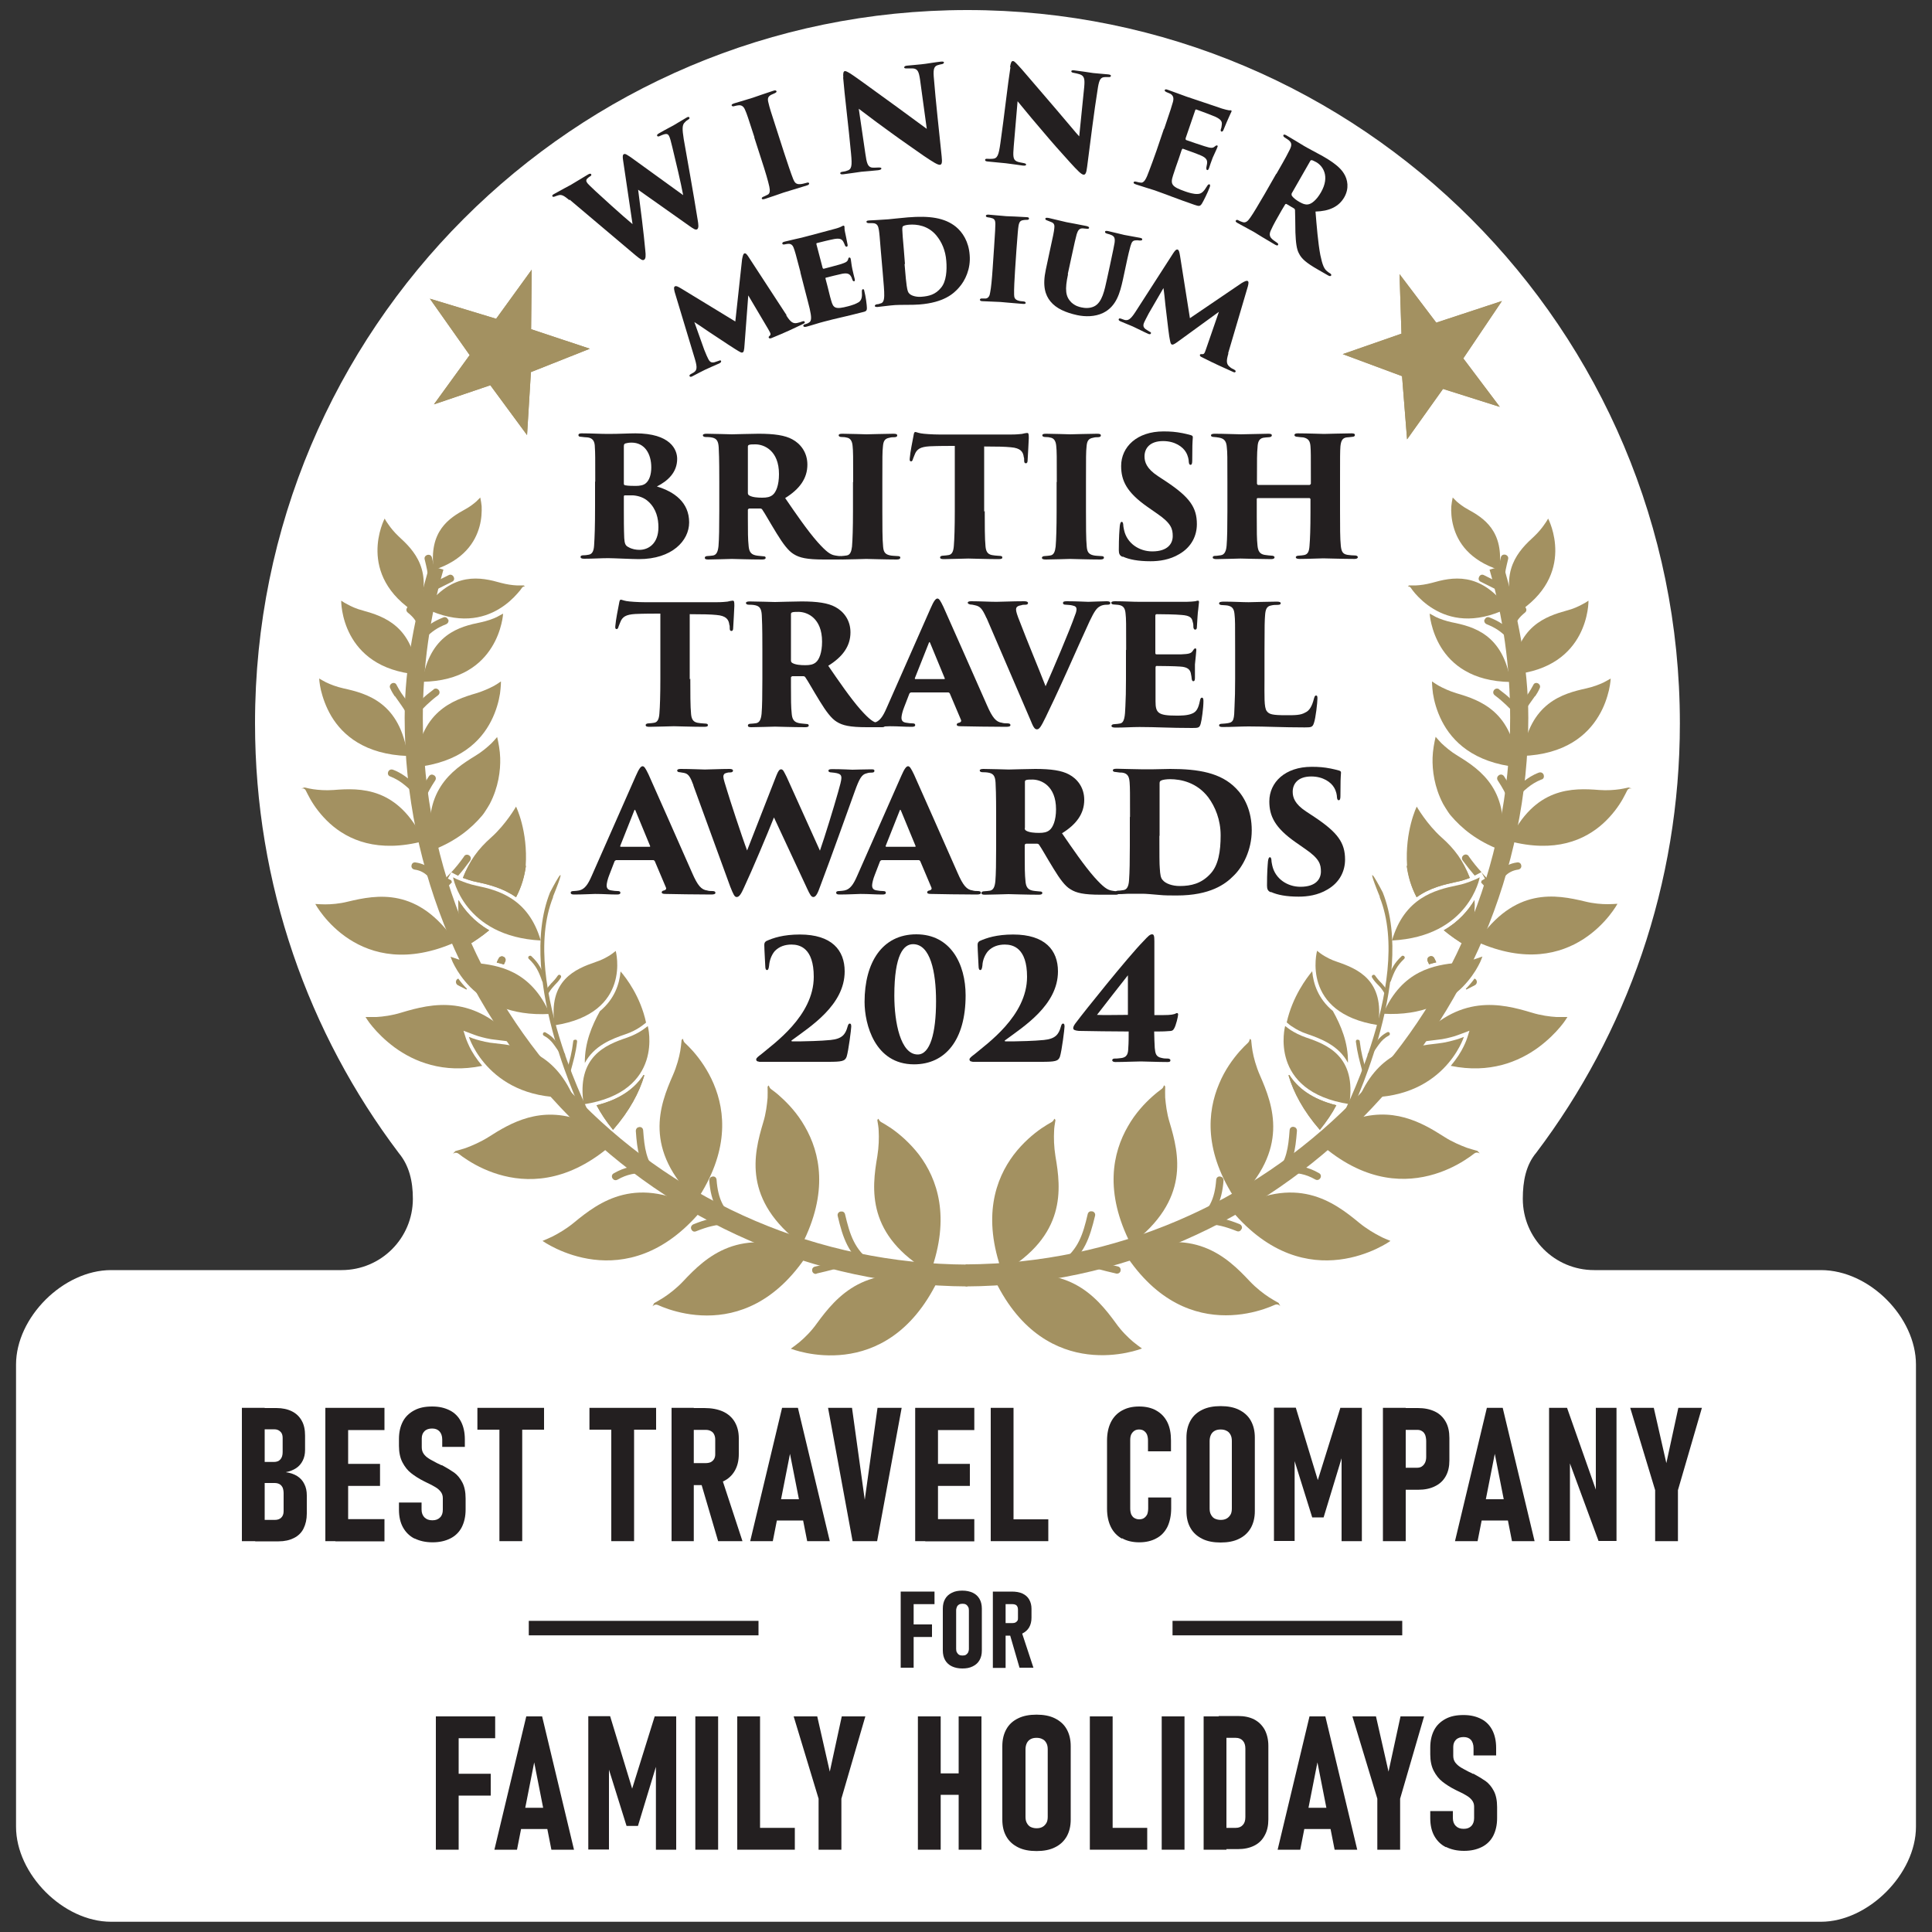 <?xml version="1.0" encoding="UTF-8"?>
<svg id="Layer_6" xmlns="http://www.w3.org/2000/svg" xmlns:xlink="http://www.w3.org/1999/xlink" version="1.1" viewBox="0 0 100 100">
  <rect x="0" y="0" width="100" height="100" fill="#333333" stroke="none"/>
  <!-- Generator: Adobe Illustrator 29.1.0, SVG Export Plug-In . SVG Version: 2.1.0 Build 142)  -->
  <defs>
    <style>
      .st0, .st1, .st2 {
        fill: #a39161;
      }

      .st3, .st4 {
        fill: #231f20;
      }

      .st4 {
        stroke: #231f20;
        stroke-miterlimit: 10;
      }

      .st4, .st1 {
        stroke-width: .75px;
      }

      .st5 {
        clip-path: url(#clippath-1);
      }

      .st1 {
        stroke: #a39161;
        stroke-miterlimit: 3.86;
      }

      .st6 {
        fill: #fff;
      }

      .st2 {
        fill-rule: evenodd;
      }

      .st7 {
        clip-path: url(#clippath);
      }
    </style>
    <clipPath id="clippath">
      <polygon class="st0" points="27.28 22.52 27.48 19.26 30.53 18.05 27.49 17.04 27.52 13.96 25.68 16.5 22.25 15.46 24.31 18.38 22.46 20.93 25.38 19.94 27.28 22.52 27.28 22.52"/>
    </clipPath>
    <clipPath id="clippath-1">
      <polygon class="st0" points="69.5 18.33 72.57 19.47 72.83 22.74 74.69 20.13 77.63 21.06 75.74 18.55 77.74 15.58 74.34 16.7 72.44 14.19 72.54 17.27 69.5 18.33 69.5 18.33"/>
    </clipPath>
  </defs>
  <path class="st6" d="M82.51,65.74h11.74c2.52,0,4.92,2.45,4.92,4.89v23.92c0,2.45-2.48,4.92-4.92,4.92H5.75c-2.48,0-4.92-2.47-4.92-4.92v-23.92c0-2.44,2.44-4.89,4.92-4.89h11.93c2.04,0,3.69-1.65,3.69-3.69,0-.91-.19-1.72-.73-2.37h0c-4.67-6.18-7.44-13.89-7.44-22.24C13.19,17.05,29.7.52,50.07.52s36.88,16.53,36.88,36.92c0,8.34-2.76,16.04-7.43,22.22h0c-.54.64-.7,1.48-.7,2.39,0,2.04,1.65,3.69,3.69,3.69"/>
  <path class="st1" d="M50.07,65.83c-15.79-.08-28.56-12.88-28.56-28.67,0-2.7.37-5.31,1.08-7.78-.71,2.47-1.27,5.08-1.27,7.78,0,15.78,12.96,28.97,28.75,29.05"/>
  <path class="st1" d="M49.98,65.82c15.78-.08,28.56-12.88,28.56-28.66,0-2.7-.37-5.31-1.08-7.78.71,2.47,1.27,5.08,1.27,7.78,0,15.78-12.96,28.97-28.75,29.05"/>
  <path class="st2" d="M21.5,39.7c.21-2.87,1.93-3.46,3.16-3.82.36-.11.68-.26.91-.38.09-.05.23-.14.36-.23,0,0,0,.25-.05.63-.06.38-.19.89-.46,1.42-.53,1.04-1.62,2.15-3.92,2.39h0Z"/>
  <path class="st0" d="M23.19,45.48l.17.09.03.1c-.09.1-.2.2-.31.31-.09.09-.2.07-.27,0-.07-.07-.09-.18,0-.27.19-.19.34-.35.49-.5,0,0,0,0,.07-.08l-.18.33h0ZM24.02,44.32c.07-.1.19-.1.27-.04.08.06.11.16.04.27-.23.31-.41.55-.62.78l-.1-.05-.25-.13c.22-.24.42-.48.66-.82h0Z"/>
  <path class="st2" d="M30.87,57.21c1.29-.32,2.02-.92,2.44-1.57l.04.02c-.26.88-.76,1.83-1.62,2.82-.36-.44-.64-.87-.85-1.27h0ZM32.12,50.28c.3.35,1.03,1.3,1.32,2.65-.1.08-.23.18-.32.24-.18.12-.44.26-.74.36-.71.24-1.63.59-2.11,1.49-.01-1.05.37-1.94.78-2.68.77-.64,1.01-1.42,1.07-2.05h0Z"/>
  <path class="st0" d="M30.87,57.21c1.29-.32,2.02-.92,2.44-1.57l.04.02c-.26.88-.76,1.83-1.62,2.82-.36-.44-.64-.87-.85-1.27h0Z"/>
  <path class="st2" d="M31.92,59.02c-2.25,2.09-4.33,2.22-5.85,1.84-.76-.19-1.39-.51-1.83-.79-.22-.14-.39-.26-.5-.35-.15-.12-.3,0-.3,0l.13-.14c.18-.05.39-.11.54-.16.32-.12.75-.3,1.18-.57,1.14-.73,2.69-1.64,4.81-.85l.06.11.64.51.23-.19c.29.16.59.36.9.59h0Z"/>
  <path class="st0" d="M24.95,55.17c-2.01.41-3.52-.22-4.53-.96-.5-.37-.88-.76-1.13-1.06-.13-.15-.22-.28-.28-.37-.06-.09-.09-.14-.09-.14.19,0,.4,0,.57,0,.34-.02.81-.08,1.29-.23,1.56-.47,3.78-1.01,5.99,1.58-.39-.09-.77-.13-1.1-.17-.35-.03-.68-.12-.92-.19-.1-.03-.25-.09-.39-.14l-.37-.14.12.38s.06.18.19.45c.13.27.35.62.66.99h0Z"/>
  <path class="st2" d="M25.32,48.15c-.34.28-.73.56-1.18.82-.34-.93-.45-1.71-.41-2.38.31.51.8,1.11,1.59,1.56h0ZM27.22,44.82c-.07.52-.22,1.07-.51,1.62-.68-.48-1.43-.66-2.04-.79-.27-.05-.51-.14-.71-.21.34-.89.96-1.52,1.54-2.02.35.5.89,1.02,1.71,1.4h0ZM26.68,42.15"/>
  <path class="st0" d="M25.32,48.15c-.34.28-.73.56-1.18.82-.34-.93-.45-1.71-.41-2.38.31.51.8,1.11,1.59,1.56h0Z"/>
  <path class="st0" d="M27.22,44.82c-.07.52-.22,1.07-.51,1.62-.68-.48-1.43-.66-2.04-.79-.27-.05-.51-.14-.71-.21.34-.89.79-1.5,1.47-2.1.76-.68,1.28-1.59,1.28-1.59,0,0,.62,1.25.5,3.07h0Z"/>
  <path class="st0" d="M23.59,48.76c-5.02,2.23-7.27-1.97-7.27-1.97.17.01.37.02.51.02.31,0,.73-.03,1.17-.14,1.5-.36,3.65-.77,5.58,2.09h0Z"/>
  <path class="st0" d="M25.73,38.14c.07.29.15.71.16,1.09.02.65-.09,1.52-.54,2.38.03-.05-.25.44-.4.61-.56.66-1.35,1.32-2.58,1.79-.59-3.05,1.04-4.16,2.22-4.88.35-.21.64-.46.84-.65.09-.09.2-.21.3-.33h0Z"/>
  <path class="st2" d="M21.95,43.53c-2.41.64-3.94-.06-4.88-.91-.47-.43-.8-.89-1.01-1.26-.1-.18-.18-.34-.23-.44-.07-.16-.25-.1-.25-.1l.18-.06c.16.04.33.07.45.09.28.04.65.07,1.06.04,1.38-.11,3.35-.17,4.67,2.64h0Z"/>
  <path class="st0" d="M21.11,39.13c-2.24-.08-3.38-1.09-3.96-2.06-.29-.49-.45-.98-.54-1.35-.08-.36-.09-.6-.09-.6.13.08.27.15.36.2.23.11.54.23.9.31,1.22.27,2.93.73,3.32,3.5h0Z"/>
  <path class="st2" d="M21.85,35.31c.4-2.49,1.94-2.88,3.04-3.1.32-.07.61-.17.82-.27.08-.04.21-.11.33-.18,0,0-.01.22-.09.54-.08.33-.23.77-.5,1.2-.54.87-1.58,1.76-3.6,1.79h0Z"/>
  <path class="st0" d="M21.6,34.91c-3.99-.35-3.94-3.82-3.94-3.82.11.08.24.15.32.19.2.11.48.24.8.32,1.08.3,2.6.8,2.82,3.3h0Z"/>
  <path class="st0" d="M21.59,31.77c-3.23-2.01-1.68-4.93-1.68-4.93.06.12.14.23.19.3.12.18.3.4.53.62.79.72,1.86,1.79.96,4.01h0Z"/>
  <path class="st0" d="M22.02,31.48c1.41-1.94,2.89-1.6,3.91-1.31.3.08.59.12.81.13.09,0,.22,0,.36,0,.05.03.07.04.07.05,0,0-.09-.01-.15.07-.05.08-.13.18-.24.3-.21.24-.53.55-.95.8-.83.5-2.09.81-3.82-.03h0Z"/>
  <path class="st0" d="M24.86,25.76c.03.15.06.32.07.44.01.27,0,.65-.11,1.05-.22.81-.82,1.75-2.37,2.25-.28-2.03.83-2.7,1.63-3.14.24-.13.43-.28.57-.4.05-.05.13-.13.21-.21h0Z"/>
  <path class="st0" d="M36.04,62.16c-2.76-2.67-1.9-4.94-1.21-6.51.2-.46.32-.91.38-1.25.03-.16.05-.38.07-.57.12-.15.03.02.17.15.11.1.26.25.43.44.34.39.75.95,1.06,1.68.61,1.44.81,3.51-.9,6.06h0Z"/>
  <path class="st0" d="M36.3,62.66c-3.92,4.67-8.21,1.57-8.22,1.57.17-.07.37-.16.52-.23.31-.16.71-.39,1.1-.71,1.32-1.09,3.27-2.55,6.6-.63h0Z"/>
  <path class="st0" d="M41.5,64.42c-3.07-2.31-2.49-4.67-2-6.31.15-.48.2-.95.23-1.29.01-.16,0-.38,0-.57.1-.16.03.02.19.13.12.09.29.21.48.39.38.34.87.85,1.26,1.54.78,1.35,1.24,3.39-.16,6.12h0Z"/>
  <path class="st2" d="M41.82,64.89c-1.67,2.57-3.66,3.2-5.23,3.2-.79,0-1.47-.16-1.96-.32-.24-.08-.44-.16-.57-.22-.17-.08-.29.07-.29.07l.09-.17c.16-.09.35-.2.49-.29.29-.19.66-.47,1.01-.84,1.17-1.25,2.93-2.93,6.47-1.43h0Z"/>
  <path class="st0" d="M36.89,60.89c.1,0,.19.05.2.18.07.95.36,1.7,1.22,2.12.11.05.13.16.09.25-.04.09-.14.14-.25.09-.99-.48-1.36-1.34-1.44-2.43,0-.12.08-.2.18-.2h0Z"/>
  <path class="st0" d="M35.78,63.62c-.04-.09,0-.2.11-.25.62-.25,1.08-.37,1.77-.39.12,0,.19.09.2.18,0,.1-.06.19-.18.2-.64.02-1.07.14-1.65.37-.12.05-.21-.01-.25-.11h0Z"/>
  <path class="st0" d="M33.09,58.33c.1,0,.19.05.2.18.07.93.15,1.54.72,2.27.08.1.05.21-.03.27-.08.06-.19.06-.27-.03-.62-.79-.73-1.46-.8-2.48,0-.12.08-.2.18-.2h0Z"/>
  <path class="st0" d="M31.7,60.99c-.05-.09-.04-.2.07-.26.58-.33,1.03-.4,1.71-.4.13,0,.19.09.19.19s-.07.19-.19.19c-.6,0-1.01.06-1.52.35-.11.06-.21.01-.26-.07h0Z"/>
  <path class="st0" d="M25.71,49.82c.03-.07.06-.14.1-.21.05-.11.17-.13.25-.09.09.04.14.14.09.25l-.07.15c-.12-.04-.25-.07-.37-.1h0Z"/>
  <path class="st0" d="M25.71,49.82c.03-.07.06-.14.1-.21.05-.11.17-.13.25-.09.09.04.14.14.09.25l-.07.15c-.12-.04-.25-.07-.37-.1h0Z"/>
  <path class="st0" d="M23.72,50.65c.12.17.27.35.45.53l-.03.04c-.13-.07-.27-.14-.43-.22-.15-.07-.15-.29.01-.35h0Z"/>
  <path class="st0" d="M22.15,45.35c-.18-.17-.39-.3-.69-.34-.12-.02-.18-.12-.16-.21.01-.1.09-.18.21-.16.36.05.61.19.83.39.11.1.21.21.31.33.1.12.2.26.31.4.08.1.04.21-.03.27-.08.06-.19.06-.27-.03-.09-.12-.18-.23-.26-.34-.08-.11-.17-.21-.26-.29h0Z"/>
  <path class="st0" d="M20.2,40.19c-.12-.04-.14-.15-.11-.24.04-.09.13-.15.25-.11.32.12.56.28.79.46.23.18.44.39.7.62.09.08.08.2.01.27-.07.07-.18.1-.27.01-.24-.22-.43-.41-.64-.58-.21-.17-.43-.31-.73-.43h0Z"/>
  <path class="st0" d="M22.47,40.13c.08.05.12.16.06.26-.25.39-.41.64-.55,1.09-.04.12-.14.15-.24.13-.09-.03-.16-.12-.13-.24.15-.49.32-.77.59-1.19.07-.1.18-.11.26-.05h0Z"/>
  <path class="st0" d="M22.44,35.68c.1-.07.21-.04.27.04.06.08.06.19-.04.27-.23.17-.41.33-.58.49-.17.16-.33.33-.54.54-.09.09-.2.07-.27,0-.07-.07-.09-.18,0-.27.22-.22.39-.39.56-.56.17-.17.36-.32.6-.5h0Z"/>
  <path class="st0" d="M20.43,36.04c-.08-.12-.16-.25-.23-.41-.06-.11,0-.21.08-.26.09-.04.2-.03.25.09.08.15.16.29.24.41.08.12.16.23.24.34.16.22.32.45.48.77.05.11,0,.21-.09.25-.09.04-.2.02-.25-.09-.15-.32-.31-.54-.47-.77-.08-.11-.16-.22-.24-.34h0Z"/>
  <path class="st0" d="M23.2,32.06c.04.09,0,.2-.11.25-.45.18-.72.36-1.08.72-.09.09-.2.07-.27,0-.07-.07-.09-.18,0-.27.4-.4.7-.6,1.2-.8.11-.05.21.01.25.11h0Z"/>
  <path class="st0" d="M21.07,31.44c.06-.08.17-.11.27-.03.36.28.57.57.73,1.04.04.12-.03.21-.12.24-.09.03-.2,0-.24-.12-.13-.39-.3-.62-.6-.86-.1-.08-.09-.19-.03-.27h0Z"/>
  <path class="st0" d="M23.48,29.86c.05.09.03.2-.08.25l-.76.38c-.11.06-.21,0-.26-.08-.04-.09-.03-.2.08-.26l.76-.38c.11-.06.21,0,.26.08h0Z"/>
  <path class="st0" d="M22.13,28.72c.1-.02.2.02.23.15.1.44.17.71.19,1.17,0,.12-.08.19-.18.2-.1,0-.19-.06-.2-.18-.02-.44-.09-.69-.19-1.11-.03-.12.05-.2.14-.23h0Z"/>
  <path class="st0" d="M28.63,46.43c-.91,2.27-.32,5.29.46,7.7.67,2.05,1.5,3.71,1.75,4.19l-.05.04-.49-.39c-.13-.27-.97-2.02-1.59-4.2-.68-2.38-1.14-5.33-.24-7.58,0,0,1.12-2.17.15.23Z"/>
  <path class="st0" d="M33.53,53.11s.91,3.39-3.32,4.05c-.38-2.47,1.14-3.08,2.24-3.45.32-.11.6-.26.78-.38.08-.05.19-.14.3-.22h0Z"/>
  <path class="st0" d="M29.69,56.79c-4.36.25-5.42-3.12-5.42-3.12.14.06.3.11.4.14.25.07.58.16.95.19,1.25.13,3.02.39,4.06,2.78h0Z"/>
  <path class="st0" d="M31.87,49.22s.87,3.22-3.16,3.85c-.36-2.34,1.08-2.92,2.13-3.28.31-.1.56-.24.75-.36.08-.05.18-.13.28-.21h0Z"/>
  <path class="st0" d="M28.47,52.48c-2.08.12-3.36-.62-4.13-1.39-.38-.39-.64-.78-.8-1.08-.08-.15-.14-.27-.17-.36-.03-.08-.05-.13-.05-.13.14.05.29.1.38.13.23.07.56.15.9.19,1.19.12,2.87.37,3.86,2.64h0Z"/>
  <path class="st0" d="M27.99,48.68c-4-.21-4.54-3.27-4.54-3.27.13.07.26.13.35.16.22.09.51.2.84.27,1.12.23,2.71.64,3.35,2.85h0Z"/>
  <path class="st0" d="M29.79,53.81c.05,0,.09.05.08.11-.07.6-.18.95-.34,1.55-.01.06-.07.08-.12.07-.05-.01-.08-.06-.07-.12.16-.58.26-.93.33-1.52,0-.06.05-.09.11-.08h0Z"/>
  <path class="st0" d="M28.15,53.61c-.05-.03-.06-.08-.04-.13.02-.05.08-.07.13-.04.25.14.41.29.55.48.14.18.26.39.44.62.04.05.02.1-.02.13-.04.03-.1.03-.13-.02-.17-.22-.29-.42-.42-.59-.13-.18-.28-.33-.52-.46h0Z"/>
  <path class="st0" d="M28.7,50.72c.05-.06.11-.13.17-.22.03-.05.09-.06.13-.03.04.03.06.08.03.13-.05.09-.11.16-.16.22-.05.06-.11.11-.16.17-.1.11-.2.22-.3.39-.03.05-.08.06-.13.04-.05-.03-.07-.08-.04-.13.09-.17.2-.29.3-.4.05-.05.11-.11.16-.17h0Z"/>
  <path class="st0" d="M27.37,49.49s.09-.05.13,0c.4.37.55.68.74,1.23.02.06,0,.1-.06.12-.05.02-.1,0-.12-.06-.18-.51-.32-.8-.69-1.15-.04-.04-.04-.1,0-.13h0Z"/>
  <g>
    <polygon class="st0" points="27.28 22.52 27.48 19.26 30.53 18.05 27.49 17.04 27.52 13.96 25.68 16.5 22.25 15.46 24.31 18.38 22.46 20.93 25.38 19.94 27.28 22.52 27.28 22.52"/>
    <g class="st7">
      <polygon class="st0" points="25.65 16.3 26.07 18.23 21.95 15.25 25.65 16.3 25.65 16.3"/>
      <polygon class="st0" points="27.69 16.85 26.07 18.23 27.57 13.74 27.69 16.85 27.69 16.85"/>
      <polygon class="st0" points="25.65 16.3 26.07 18.23 27.57 13.74 25.65 16.3 25.65 16.3"/>
      <polygon class="st0" points="27.69 16.85 26.07 18.23 30.8 18.05 27.69 16.85 27.69 16.85"/>
      <polygon class="st0" points="30.8 18.05 26.07 18.23 27.73 19.44 30.8 18.05 30.8 18.05"/>
      <polygon class="st0" points="27.73 19.44 26.07 18.23 27.41 23 27.73 19.44 27.73 19.44"/>
      <polygon class="st0" points="27.41 23 26.07 18.23 25.3 20.23 27.41 23 27.41 23"/>
      <polygon class="st0" points="25.3 20.23 26.07 18.23 22.32 21.02 25.3 20.23 25.3 20.23"/>
      <polygon class="st0" points="22.32 21.02 26.07 18.23 24.18 18.39 22.32 21.02 22.32 21.02"/>
      <polygon class="st0" points="24.18 18.39 26.07 18.23 21.95 15.25 24.18 18.39 24.18 18.39"/>
    </g>
  </g>
  <g>
    <polygon class="st0" points="69.5 18.33 72.57 19.47 72.83 22.74 74.69 20.13 77.63 21.06 75.74 18.55 77.74 15.58 74.34 16.7 72.44 14.19 72.54 17.27 69.5 18.33 69.5 18.33"/>
    <g class="st5">
      <polygon class="st0" points="75.94 18.59 73.97 18.42 78.03 15.36 75.94 18.59 75.94 18.59"/>
      <polygon class="st0" points="74.82 20.37 73.97 18.42 77.83 21.17 74.82 20.37 74.82 20.37"/>
      <polygon class="st0" points="75.94 18.59 73.97 18.42 77.83 21.17 75.94 18.59 75.94 18.59"/>
      <polygon class="st0" points="74.82 20.37 73.97 18.42 72.76 22.99 74.82 20.37 74.82 20.37"/>
      <polygon class="st0" points="72.76 22.99 73.97 18.42 72.33 19.65 72.76 22.99 72.76 22.99"/>
      <polygon class="st0" points="72.33 19.65 73.97 18.42 69.01 18.32 72.33 19.65 72.33 19.65"/>
      <polygon class="st0" points="69.01 18.32 73.97 18.42 72.28 17.11 69.01 18.32 69.01 18.32"/>
      <polygon class="st0" points="72.28 17.11 73.97 18.42 72.4 14.03 72.28 17.11 72.28 17.11"/>
      <polygon class="st0" points="72.4 14.03 73.97 18.42 74.37 16.57 72.4 14.03 72.4 14.03"/>
      <polygon class="st0" points="74.37 16.57 73.97 18.42 78.03 15.36 74.37 16.57 74.37 16.57"/>
    </g>
  </g>
  <path class="st0" d="M48.16,65.87c-3.33-1.92-3.04-4.34-2.75-6.02.08-.5.09-.96.07-1.31,0-.16-.04-.38-.07-.56.08-.17.04.01.2.1.13.07.31.18.52.32.42.29.96.75,1.44,1.37.94,1.25,1.64,3.21.59,6.09h0Z"/>
  <path class="st0" d="M40.93,69.81c.15-.11.33-.24.46-.35.26-.22.6-.55.89-.96,1.01-1.38,2.56-3.26,6.25-2.2-2.68,5.48-7.59,3.51-7.59,3.51h0Z"/>
  <path class="st0" d="M43.51,62.71c.1-.02.2.02.23.14.25,1.07.49,1.82,1.35,2.45.1.07.1.19.04.27-.06.08-.17.12-.27.04-.94-.69-1.23-1.51-1.5-2.67-.03-.12.05-.21.14-.23h0Z"/>
  <path class="st0" d="M42.27,65.93c-.12.03-.21-.05-.23-.14-.02-.1.02-.2.14-.23.37-.08.66-.17.96-.24.29-.07.59-.12.97-.15.12,0,.2.08.2.18,0,.1-.05.19-.18.2-.37.02-.66.07-.94.14-.28.07-.56.15-.93.23h0Z"/>
  <path class="st2" d="M78.54,39.7c-.21-2.87-1.93-3.46-3.16-3.82-.36-.11-.68-.26-.9-.38-.09-.05-.23-.14-.36-.23,0,0,0,.25.05.63.06.38.19.89.46,1.42.53,1.04,1.62,2.15,3.92,2.39h0Z"/>
  <path class="st0" d="M76.86,45.48l-.18-.33c.07.08.07.08.07.08.14.16.3.31.49.5.09.09.07.2,0,.27-.07.07-.18.09-.27,0-.11-.11-.22-.22-.31-.32l.03-.1.17-.1h0ZM76.02,44.32c.24.34.44.58.66.82l-.25.13-.1.05c-.2-.23-.39-.47-.62-.78-.07-.1-.04-.21.04-.27.08-.06.19-.06.27.04h0Z"/>
  <path class="st2" d="M69.17,57.21c-.21.41-.5.83-.85,1.27-.86-.99-1.36-1.94-1.62-2.82l.04-.02c.41.65,1.15,1.25,2.44,1.57h0ZM67.92,50.28c.06.63.3,1.41,1.07,2.05.41.74.8,1.63.78,2.68-.48-.9-1.41-1.25-2.11-1.49-.31-.1-.56-.24-.74-.36-.09-.05-.22-.15-.32-.24.3-1.34,1.03-2.3,1.32-2.65h0Z"/>
  <path class="st0" d="M69.17,57.21c-1.29-.32-2.02-.92-2.44-1.57l-.04.02c.26.88.76,1.83,1.62,2.82.36-.44.64-.87.85-1.27h0Z"/>
  <path class="st2" d="M68.12,59.01c2.25,2.09,4.33,2.22,5.85,1.84.76-.19,1.39-.51,1.83-.79.22-.14.39-.26.5-.35.15-.12.3,0,.3,0l-.13-.14c-.18-.05-.39-.11-.54-.16-.32-.12-.76-.3-1.18-.57-1.14-.73-2.69-1.63-4.81-.85l-.06.11-.64.51-.23-.19c-.29.17-.59.36-.9.59h0Z"/>
  <path class="st0" d="M75.1,55.17c2.01.41,3.52-.22,4.53-.96.5-.37.88-.76,1.13-1.06.13-.15.22-.28.28-.37.06-.09.09-.14.09-.14-.19,0-.4,0-.57,0-.34-.02-.81-.08-1.29-.23-1.56-.47-3.78-1.01-5.99,1.58.39-.09.77-.13,1.1-.17.35-.03.68-.12.92-.19.1-.03.25-.09.39-.14l.37-.14-.12.38s-.06.19-.19.45c-.13.27-.35.62-.66.99h0Z"/>
  <path class="st2" d="M74.73,48.15c.79-.45,1.28-1.05,1.59-1.56.04.67-.07,1.45-.41,2.38-.45-.26-.84-.54-1.18-.82h0ZM72.82,44.82c.82-.38,1.36-.9,1.71-1.4.57.5,1.2,1.13,1.54,2.02-.19.08-.44.16-.71.21-.6.13-1.36.3-2.04.79-.29-.55-.44-1.1-.51-1.62h0ZM73.36,42.14"/>
  <path class="st0" d="M74.73,48.15c.34.28.73.56,1.18.82.34-.93.45-1.71.41-2.38-.31.51-.8,1.11-1.59,1.56h0Z"/>
  <path class="st0" d="M72.82,44.82c.07.52.22,1.07.51,1.62.68-.49,1.43-.66,2.04-.79.27-.05.51-.14.71-.21-.34-.89-.79-1.5-1.47-2.1-.76-.68-1.28-1.59-1.28-1.59,0,0-.62,1.25-.5,3.07h0Z"/>
  <path class="st0" d="M76.45,48.75c5.02,2.23,7.27-1.97,7.27-1.97-.17.01-.37.02-.51.02-.31,0-.73-.03-1.17-.14-1.5-.36-3.65-.77-5.58,2.09h0Z"/>
  <path class="st0" d="M74.31,38.13c-.07.29-.15.71-.16,1.09-.02.65.09,1.52.54,2.38-.03-.05.25.44.4.61.56.66,1.35,1.32,2.58,1.79.59-3.05-1.04-4.16-2.22-4.88-.35-.21-.64-.46-.84-.65-.09-.09-.2-.22-.3-.33h0Z"/>
  <path class="st2" d="M78.1,43.53c2.41.64,3.94-.06,4.88-.91.47-.43.8-.89,1.01-1.26.1-.18.18-.34.23-.44.07-.16.25-.1.25-.1l-.18-.06c-.16.04-.33.07-.45.09-.28.04-.65.07-1.06.04-1.38-.11-3.35-.17-4.67,2.64h0Z"/>
  <path class="st0" d="M78.78,39.13c2.24-.08,3.38-1.09,3.96-2.06.3-.49.45-.98.54-1.35.08-.36.09-.6.09-.6-.13.08-.27.15-.36.2-.23.11-.54.23-.9.31-1.22.27-2.93.73-3.32,3.5h0Z"/>
  <path class="st2" d="M78.19,35.31c-.39-2.49-1.94-2.88-3.04-3.1-.32-.07-.61-.17-.82-.27-.08-.04-.21-.11-.33-.18,0,0,.01.22.09.54.08.33.23.77.5,1.21.54.87,1.58,1.76,3.6,1.79h0Z"/>
  <path class="st0" d="M78.29,34.91c3.99-.35,3.93-3.82,3.93-3.82-.11.08-.24.15-.32.19-.2.11-.48.24-.8.32-1.08.3-2.6.8-2.82,3.3h0Z"/>
  <path class="st0" d="M78.45,31.77c3.23-2.01,1.68-4.93,1.68-4.93-.06.12-.14.23-.19.3-.12.18-.3.4-.53.62-.79.72-1.86,1.79-.96,4.01h0Z"/>
  <path class="st0" d="M78.02,31.48c-1.41-1.94-2.89-1.6-3.91-1.31-.3.08-.59.12-.81.13-.09,0-.22,0-.36,0-.05.03-.07.04-.07.05,0,0,.09-.01.15.07.05.08.13.18.23.3.21.24.53.55.95.8.83.5,2.09.81,3.82-.03h0Z"/>
  <path class="st0" d="M75.19,25.76c-.03.15-.06.32-.07.44-.02.27,0,.65.11,1.05.22.81.82,1.75,2.37,2.25.28-2.03-.83-2.7-1.63-3.14-.24-.13-.43-.28-.57-.4-.05-.05-.13-.13-.21-.21h0Z"/>
  <path class="st0" d="M64,62.16c2.76-2.67,1.9-4.94,1.21-6.51-.2-.46-.32-.91-.38-1.25-.03-.16-.05-.38-.07-.57-.12-.14-.03.02-.17.15-.11.1-.26.25-.43.44-.34.39-.76.95-1.06,1.68-.61,1.44-.81,3.51.9,6.06h0Z"/>
  <path class="st0" d="M63.75,62.66c3.92,4.67,8.22,1.57,8.22,1.57-.17-.07-.37-.15-.52-.23-.31-.16-.71-.39-1.1-.71-1.32-1.09-3.27-2.55-6.6-.63h0Z"/>
  <path class="st0" d="M58.54,64.41c3.07-2.31,2.49-4.67,2-6.31-.15-.48-.2-.95-.23-1.29-.01-.16,0-.38,0-.57-.1-.16-.03.02-.19.13-.12.09-.28.21-.48.39-.38.34-.87.85-1.26,1.54-.78,1.35-1.24,3.39.16,6.12h0Z"/>
  <path class="st2" d="M58.22,64.88c1.67,2.57,3.66,3.2,5.23,3.2.79,0,1.47-.16,1.96-.32.24-.08.44-.16.57-.22.18-.08.29.07.29.07l-.09-.17c-.16-.09-.35-.2-.49-.29-.29-.19-.66-.47-1.01-.84-1.17-1.25-2.93-2.93-6.47-1.43h0Z"/>
  <path class="st0" d="M63.15,60.89c-.1,0-.19.05-.2.18-.07.95-.36,1.7-1.22,2.12-.11.05-.13.16-.09.25.04.09.14.14.25.09.99-.48,1.36-1.34,1.44-2.43,0-.12-.08-.2-.18-.2h0Z"/>
  <path class="st0" d="M64.27,63.61c.04-.09,0-.2-.11-.25-.62-.25-1.09-.37-1.78-.39-.12,0-.19.09-.2.18,0,.1.06.19.18.2.64.02,1.07.14,1.65.37.12.05.21-.01.25-.11h0Z"/>
  <path class="st0" d="M66.95,58.32c-.1,0-.19.05-.2.18-.07.93-.15,1.54-.72,2.27-.08.1-.04.21.03.27.08.06.19.06.27-.03.62-.79.72-1.46.8-2.48,0-.12-.08-.2-.18-.2h0Z"/>
  <path class="st0" d="M68.34,60.98c.05-.09.04-.2-.07-.26-.58-.33-1.03-.4-1.71-.4-.12,0-.19.09-.19.19s.07.19.19.19c.6,0,1.01.06,1.52.35.11.06.21.01.26-.07h0Z"/>
  <path class="st0" d="M74.34,49.81c-.12.03-.25.06-.37.1l-.07-.15c-.05-.11,0-.21.09-.25.09-.04.2-.02.25.09.03.07.07.14.1.21h0Z"/>
  <path class="st0" d="M74.34,49.81c-.03-.07-.06-.14-.1-.21-.05-.11-.17-.13-.25-.09-.09.04-.14.14-.09.25l.07.15c.12-.04.25-.07.37-.1h0Z"/>
  <path class="st0" d="M76.32,50.65c-.12.17-.27.35-.45.53l.03.04c.13-.07.27-.14.43-.22.15-.07.15-.29-.01-.35h0Z"/>
  <path class="st0" d="M77.89,45.35c.18-.17.39-.3.69-.34.12-.02.18-.12.16-.21-.01-.1-.09-.18-.22-.16-.36.05-.61.19-.83.39-.11.1-.21.21-.31.33-.1.12-.2.26-.31.4-.08.1-.04.21.03.27.08.06.19.06.27-.03.09-.12.18-.24.26-.34.08-.11.16-.21.25-.29h0Z"/>
  <path class="st0" d="M79.79,40.35c.12-.04.14-.15.11-.25-.04-.09-.13-.15-.25-.11-.32.12-.56.28-.79.46-.23.18-.44.39-.69.62-.09.08-.08.2-.01.27.07.07.18.1.27.01.24-.22.43-.41.64-.58.21-.17.43-.31.73-.43h0Z"/>
  <path class="st0" d="M77.58,40.13c-.08.05-.12.16-.06.26.25.39.41.64.55,1.09.04.12.14.16.24.13.09-.03.16-.12.13-.24-.15-.49-.32-.77-.59-1.19-.07-.1-.18-.11-.26-.06h0Z"/>
  <path class="st0" d="M77.6,35.68c-.1-.07-.21-.04-.27.04-.06.08-.06.19.04.27.23.17.41.33.58.49.17.16.33.33.54.54.09.09.2.07.27,0,.07-.07.09-.18,0-.27-.22-.22-.39-.39-.56-.56-.17-.17-.36-.32-.6-.5h0Z"/>
  <path class="st0" d="M79.46,36.04c.08-.12.16-.25.23-.41.06-.11,0-.21-.08-.26-.09-.04-.2-.03-.25.09-.08.15-.16.29-.24.41s-.16.23-.24.34c-.16.22-.32.45-.48.77-.05.11,0,.21.09.25.09.04.2.02.25-.09.15-.32.31-.54.47-.77.08-.11.16-.22.24-.34h0Z"/>
  <path class="st0" d="M76.84,32.06c-.04.09,0,.2.11.25.45.18.72.36,1.08.72.09.09.2.07.27,0,.07-.07.09-.18,0-.27-.4-.4-.7-.6-1.2-.8-.12-.05-.21.01-.25.11h0Z"/>
  <path class="st0" d="M78.97,31.44c-.06-.08-.17-.11-.27-.03-.36.28-.57.57-.73,1.04-.04.12.03.21.12.24.09.03.2,0,.24-.12.13-.39.3-.62.6-.86.1-.08.09-.19.03-.27h0Z"/>
  <path class="st0" d="M76.56,29.86c-.05.09-.03.2.08.25l.76.38c.11.06.21,0,.26-.08.04-.09.03-.2-.09-.26l-.76-.38c-.11-.06-.21,0-.25.08h0Z"/>
  <path class="st0" d="M77.91,28.71c-.1-.02-.2.02-.23.15-.1.44-.17.71-.19,1.17,0,.12.08.19.18.2.1,0,.19-.06.2-.18.02-.44.09-.69.19-1.11.03-.12-.05-.2-.14-.23h0Z"/>
  <path class="st0" d="M71.41,46.43c.91,2.27.32,5.29-.46,7.7-.67,2.05-1.5,3.71-1.75,4.19l.05.04.49-.39c.13-.27.97-2.02,1.59-4.2.68-2.38,1.14-5.33.24-7.58,0,0-1.12-2.16-.15.23Z"/>
  <path class="st0" d="M66.52,53.1s-.91,3.39,3.32,4.05c.38-2.47-1.14-3.08-2.24-3.45-.32-.11-.6-.26-.79-.38-.08-.05-.19-.14-.3-.22h0Z"/>
  <path class="st0" d="M70.35,56.79c4.36.25,5.42-3.12,5.42-3.12-.15.06-.3.11-.4.14-.25.07-.58.16-.95.2-1.25.13-3.02.39-4.06,2.78h0Z"/>
  <path class="st0" d="M68.17,49.22s-.87,3.22,3.16,3.84c.36-2.34-1.08-2.92-2.13-3.28-.31-.1-.56-.24-.75-.36-.08-.05-.18-.13-.28-.21h0Z"/>
  <path class="st0" d="M71.58,52.47c2.08.12,3.36-.62,4.13-1.39.38-.39.64-.78.8-1.08.08-.15.14-.27.17-.36.03-.08.05-.13.05-.13-.14.05-.29.1-.38.13-.23.07-.55.15-.9.19-1.19.12-2.87.37-3.86,2.64h0Z"/>
  <path class="st0" d="M72.05,48.68c4-.21,4.54-3.27,4.54-3.27-.13.07-.26.13-.35.16-.22.09-.51.2-.84.26-1.12.23-2.71.64-3.35,2.85h0Z"/>
  <path class="st0" d="M70.26,53.81c-.05,0-.09.05-.08.11.08.6.18.95.34,1.55.01.06.07.08.12.07.05-.01.08-.06.07-.12-.16-.59-.26-.93-.33-1.52,0-.06-.05-.09-.11-.08h0Z"/>
  <path class="st0" d="M71.89,53.6c.05-.03.06-.08.04-.13-.02-.05-.08-.07-.13-.04-.25.13-.41.29-.55.48-.14.18-.26.39-.44.62-.04.05-.02.1.02.13.04.03.1.03.13-.02.17-.22.29-.42.42-.59.13-.18.28-.33.52-.46h0Z"/>
  <path class="st0" d="M71.35,50.72c-.05-.06-.11-.13-.17-.22-.03-.05-.09-.06-.13-.03-.05.03-.06.08-.03.13.05.09.11.16.16.22.05.06.11.12.16.17.11.11.2.22.3.39.03.05.08.06.13.04.05-.03.07-.08.04-.13-.1-.17-.2-.29-.3-.4-.05-.05-.11-.11-.16-.17h0Z"/>
  <path class="st0" d="M72.68,49.49s-.09-.05-.13,0c-.4.37-.55.68-.74,1.23-.02.06.01.1.06.12.05.02.1,0,.12-.06.18-.51.32-.8.69-1.15.04-.04.04-.1,0-.13h0Z"/>
  <path class="st0" d="M51.88,65.87c3.33-1.92,3.04-4.34,2.75-6.02-.08-.5-.09-.96-.07-1.31,0-.16.04-.38.07-.56-.08-.17-.04.01-.2.1-.13.07-.31.18-.52.32-.42.29-.96.74-1.44,1.37-.94,1.25-1.64,3.21-.59,6.1h0Z"/>
  <path class="st0" d="M59.11,69.8c-.15-.11-.33-.24-.46-.35-.26-.22-.6-.55-.89-.96-1.01-1.38-2.55-3.26-6.25-2.2,2.68,5.48,7.59,3.51,7.59,3.51h0Z"/>
  <path class="st0" d="M56.53,62.7c-.1-.02-.2.02-.23.14-.25,1.07-.49,1.82-1.35,2.45-.1.07-.1.19-.04.27.06.08.17.12.27.04.94-.69,1.22-1.51,1.5-2.67.03-.12-.05-.21-.14-.23h0Z"/>
  <path class="st0" d="M57.77,65.92c.12.02.21-.05.23-.14.02-.1-.02-.2-.14-.23-.37-.08-.66-.17-.95-.24-.29-.07-.59-.12-.98-.14-.12,0-.2.08-.2.18,0,.1.05.19.18.2.37.02.66.08.94.14.28.07.56.15.93.23h0Z"/>
  <g>
    <path class="st3" d="M29.47,10.36c-.24-.2-.38-.3-.54-.26-.09.02-.15.05-.21.07-.07.03-.11.02-.13-.01-.02-.04.01-.08.09-.12.37-.21.79-.43.88-.48.14-.08.56-.34.88-.53.08-.05.14-.05.16-.01.02.04,0,.08-.06.11-.06.04-.08.05-.14.11-.06.05-.07.12-.03.19.04.08.21.23.45.46.19.18,1.43,1.31,1.92,1.71l-.49-3.31c-.03-.19-.02-.28.04-.31.08-.04.17.04.36.16l2.71,1.96c-.11-.6-.39-1.79-.56-2.48-.07-.29-.12-.49-.17-.58-.07-.13-.15-.15-.48,0-.05.03-.12.03-.13,0-.02-.04-.03-.07.09-.14.38-.22.7-.38.75-.41.04-.02.46-.28.67-.4.07-.04.12-.06.15-.01.02.04.01.07-.06.11-.06.04-.1.06-.17.14-.15.13-.14.36-.06.87.15.86.5,2.79.72,4.17.04.24.07.44-.03.5-.08.04-.18-.02-.39-.17l-2.66-1.88c.1.75.3,2.33.37,3.14.03.27.03.44-.07.49-.08.04-.17-.02-.44-.24l-3.41-2.88Z"/>
    <path class="st3" d="M39.05,7.11c-.33-1.02-.39-1.21-.48-1.41-.07-.18-.18-.27-.34-.25-.05,0-.12.02-.21.04-.08.03-.13.01-.15-.03-.01-.04.01-.07.13-.11.26-.08.91-.27.96-.29.06-.02.83-.29,1.06-.36.11-.04.15-.02.17.02.02.05-.04.08-.1.11-.06.03-.1.04-.18.08-.16.09-.2.19-.13.43.05.22.1.39.43,1.4l.37,1.15c.17.52.37,1.12.48,1.39.07.17.15.27.36.25.09,0,.21-.04.3-.06.11-.04.15-.02.16.02.01.03-.01.08-.12.11-.45.14-1.15.35-1.21.37-.03.01-.71.25-.94.32-.1.03-.16.04-.18-.01-.01-.05.03-.08.11-.11.06-.03.13-.06.19-.09.13-.06.13-.22.09-.42-.06-.28-.2-.76-.41-1.4l-.37-1.15Z"/>
    <path class="st3" d="M43.65,4.02c-.02-.21,0-.33.08-.34.05,0,.09.01.29.13.32.21.71.5,2.45,1.76.77.56,1.3.96,1.5,1.1l-.35-2.56c-.06-.38-.11-.56-.39-.57-.1,0-.21,0-.3,0-.09.01-.13-.02-.13-.05,0-.05.05-.08.13-.09.27-.03.72-.06.99-.1.15-.02.49-.08.78-.11.1-.01.15,0,.16.04,0,.03-.03.08-.11.09-.09.02-.12.02-.17.04-.22.05-.28.18-.25.6.11,1.38.27,2.75.41,4.13.04.35,0,.43-.09.44-.11.01-.34-.13-.83-.46-.51-.36-1.18-.82-1.63-1.15-.42-.3-1.18-.86-1.74-1.29l.34,2.32c.07.49.12.67.32.72.11.02.23,0,.37,0,.1,0,.14.01.14.05,0,.05-.05.07-.16.09-.24.03-.46.04-.88.08-.16.02-.66.1-.93.13-.1.01-.15,0-.16-.05,0-.04.03-.07.12-.08.06-.01.15-.02.22-.05.26-.07.28-.25.22-.89-.13-1.41-.34-3.06-.41-3.95Z"/>
    <path class="st3" d="M52.28,3.47c.03-.2.07-.32.15-.31.05,0,.09.03.25.2.26.27.57.66,1.97,2.28.62.72,1.04,1.24,1.21,1.42l.26-2.57c.03-.38.02-.57-.25-.65-.09-.03-.2-.05-.3-.07-.09-.01-.12-.05-.12-.08,0-.05.07-.06.14-.05.27.03.72.1.99.14.15.02.49.04.78.07.1.01.15.04.14.08,0,.03-.04.07-.12.06-.09,0-.12,0-.17,0-.23,0-.31.11-.38.53-.22,1.37-.38,2.74-.56,4.11-.04.35-.1.42-.19.41-.11-.01-.3-.2-.7-.64-.42-.46-.96-1.07-1.32-1.5-.34-.39-.95-1.12-1.39-1.66l-.2,2.34c-.04.49-.04.68.15.77.1.05.22.06.36.09.1.02.13.04.13.08,0,.05-.06.06-.17.05-.24-.03-.46-.07-.88-.12-.16-.02-.67-.06-.93-.09-.1-.01-.15-.03-.14-.09,0-.04.04-.06.14-.05.06,0,.15.01.23,0,.27-.01.33-.18.42-.81.2-1.4.38-3.05.52-3.93Z"/>
    <path class="st3" d="M60.25,6.69c.36-1.06.4-1.2.46-1.41.05-.19.03-.32-.12-.42-.05-.03-.15-.06-.21-.09-.08-.04-.11-.07-.09-.11.01-.04.06-.05.16-.01.37.13.68.25.96.35.14.05,1.74.58,1.84.62.13.04.29.08.36.09.05,0,.09,0,.11,0,.03.01.03.04.02.07-.01.03-.05.09-.13.28-.06.12-.15.35-.29.68-.02.05-.06.08-.1.07-.03-.01-.05-.05-.03-.12.03-.07.04-.14.05-.24.02-.16-.04-.27-.34-.41-.21-.09-.77-.3-.97-.37-.04-.01-.06,0-.07.05l-.49,1.43s-.02.08.03.1c.18.07.71.24.95.32.32.1.42.11.53.01.06-.05.09-.06.12-.05.04.01.03.05.01.09-.02.07-.13.29-.24.54-.06.15-.17.47-.19.54-.03.08-.06.12-.1.1-.05-.02-.04-.07-.04-.13.01-.05.02-.1.03-.16.04-.2-.01-.34-.33-.47-.18-.08-.71-.27-.91-.34-.03-.01-.05.02-.07.07l-.15.45c-.08.22-.21.6-.29.85-.15.46-.09.59.63.84.17.06.43.14.63.13.21,0,.33-.13.5-.41.04-.07.08-.1.12-.09.05.02.04.09.01.16-.09.25-.33.73-.4.84-.1.15-.15.14-.39.06-.9-.31-1.38-.51-2.06-.75-.31-.1-.59-.18-.95-.3-.12-.04-.15-.07-.13-.12.01-.03.05-.05.15-.02.08.02.15.04.2.04.19.04.3-.2.45-.61.1-.26.24-.64.38-1.04l.39-1.15Z"/>
    <path class="st3" d="M66.06,9.01c.53-.92.59-1.05.69-1.25.13-.25.1-.37-.02-.48-.08-.07-.17-.12-.23-.16-.07-.05-.09-.09-.07-.13.02-.04.07-.03.16.02.26.15.82.49.9.54.11.07.7.38.97.53.56.32.92.6,1.1.9.2.32.28.77.02,1.23-.29.5-.79.72-1.49.74.06.73.13,1.62.25,2.25.11.53.2.72.35.84.06.05.09.07.14.1.07.04.09.08.07.12-.03.05-.09.03-.15,0l-.54-.31c-.61-.35-.84-.56-.97-.82-.13-.22-.17-.59-.19-1.1-.01-.61-.01-.94-.02-1.16,0-.02-.02-.06-.05-.08l-.39-.23s-.05-.02-.07.02l-.18.3c-.27.47-.43.75-.55,1.02-.08.16-.11.32.04.46.07.07.14.11.25.19.09.06.09.09.07.13-.02.04-.07.03-.16-.02-.4-.23-1.04-.62-1.08-.65-.07-.04-.66-.36-.86-.47-.09-.05-.11-.09-.08-.13s.08-.04.14,0c.06.03.14.07.22.09.14.04.25-.04.38-.23.17-.24.41-.65.75-1.23l.6-1.05ZM66.86,10s-.02.08,0,.12c.08.13.25.25.41.34.16.09.29.14.43.12.18-.02.44-.22.67-.62.49-.85.08-1.38-.23-1.56-.1-.05-.2-.11-.25-.11-.03,0-.05,0-.07.04l-.95,1.66Z"/>
  </g>
  <g>
    <path class="st3" d="M40.7,16.33c.21.33.34.43.55.39.11-.02.18-.05.27-.08.09-.03.11-.02.13.02.02.04,0,.07-.09.11-.54.26-.87.42-1.63.73-.09.04-.13,0-.14-.02-.01-.03,0-.06.03-.08.09-.09.09-.11-.06-.37l-1.03-1.74-.19,2.52c-.02.35-.05.41-.1.43-.06.03-.11,0-.4-.18-.4-.25-.92-.61-1.37-.9-.18-.12-.58-.4-.73-.49l.51,1.43c.11.28.16.38.2.46.08.17.17.23.33.19.07-.02.13-.04.21-.07.08-.04.12-.03.13,0,.02.04,0,.08-.09.13-.24.11-.56.24-.74.33-.19.09-.45.23-.66.34-.06.03-.12.04-.14-.02-.01-.03,0-.06.07-.1.05-.03.1-.05.16-.09.15-.11.18-.24.05-.68l-1.05-3.48c-.05-.2-.04-.26.02-.29.06-.03.13,0,.33.12l2.79,1.7.35-3.22c.04-.2.06-.27.11-.3.07-.03.13.03.22.17l1.97,3.02Z"/>
    <path class="st3" d="M41.43,14.08c-.25-.96-.28-1.06-.35-1.25-.05-.14-.14-.22-.28-.21-.06,0-.12.02-.19.03-.09.02-.11-.01-.12-.05,0-.03.02-.07.11-.09.36-.09.64-.15.9-.21.11-.03,1.64-.43,1.73-.46.11-.03.24-.07.33-.12.04-.02.07-.04.09-.04.03,0,.05.01.06.05,0,.08,0,.16.03.29.03.15.06.27.13.64.01.05,0,.1-.04.11-.03,0-.07-.01-.09-.06-.03-.08-.05-.12-.09-.2-.07-.12-.16-.19-.46-.14-.22.04-.71.16-.9.21-.03,0-.04.03-.03.07l.32,1.22s.02.05.06.04c.18-.05.59-.15.82-.22.32-.1.4-.14.44-.27.01-.06.03-.09.06-.09.04-.01.06.03.07.06.02.07.04.33.09.55.03.13.1.44.12.5.02.08,0,.11-.03.12-.03,0-.07-.01-.09-.08-.01-.03-.03-.07-.04-.11-.08-.17-.17-.26-.49-.2-.19.04-.64.15-.83.2-.03,0-.04.02-.03.06l.11.42c.05.19.11.47.18.7.11.4.21.48.89.3.15-.04.38-.11.54-.21.15-.11.18-.27.16-.55,0-.07.01-.11.05-.12.05-.01.07.03.08.11.07.25.13.73.13.86,0,.16-.05.18-.27.23-.89.23-1.33.31-1.96.48-.28.07-.56.17-.9.26-.11.03-.15,0-.16-.04,0-.03,0-.07.1-.09.06-.02.11-.03.17-.07.18-.08.15-.32.06-.73-.06-.22-.13-.54-.22-.86l-.26-1.01Z"/>
    <path class="st3" d="M45.6,13.09c-.07-.87-.08-1-.11-1.19-.03-.16-.06-.35-.33-.35h-.2c-.1-.01-.11-.04-.11-.07,0-.03,0-.06.13-.07.11,0,.72-.04,1.01-.06.21-.02.45-.05,1.01-.1,1.12-.09,1.9.02,2.48.49.34.28.66.76.71,1.46.06.71-.23,1.32-.55,1.68-.28.32-.78.78-2.05.88-.33.03-1.01.01-1.26.03-.29.02-.63.07-.92.1-.1,0-.13-.02-.13-.06,0-.03.04-.07.1-.08.07,0,.09-.01.18-.04.29-.05.22-.48.13-1.59l-.09-1.04ZM46.82,13.67c.05.63.09,1,.11,1.12.04.27.07.35.15.42.13.12.4.17.62.15.38-.03.72-.11,1.01-.47.27-.32.31-.9.27-1.38-.04-.54-.23-.98-.52-1.33-.43-.51-1.01-.58-1.4-.55-.14.01-.27.04-.32.08-.05.05-.06.08.04,1.19l.06.76Z"/>
    <path class="st3" d="M51.45,12.86c.06-.93.07-1.09.07-1.27,0-.16-.04-.27-.19-.3-.04-.02-.11-.03-.19-.04-.08-.01-.12-.04-.11-.08,0-.03.03-.07.14-.06.24.02.9.08.92.08.03,0,.81.03,1.05.05.11,0,.12.04.12.08,0,.05-.05.06-.13.06-.06,0-.07,0-.14.01-.17.02-.23.08-.27.29-.03.19-.04.34-.11,1.26l-.07,1.04c-.03.45-.06,1.02-.05,1.27,0,.15.04.26.22.31.08.03.18.03.25.04.1,0,.13.05.13.08,0,.03-.03.06-.14.05-.43-.03-1.13-.1-1.17-.1-.01,0-.73-.03-.92-.04-.1,0-.14-.03-.14-.08,0-.03.04-.07.11-.06.06,0,.12,0,.2,0,.13-.02.2-.14.22-.31.05-.25.09-.66.13-1.25l.07-1.04Z"/>
    <path class="st3" d="M55.28,14.2c-.17.79-.13,1.15.17,1.45.21.19.39.23.52.26.18.04.43.06.66-.05.42-.2.54-.84.67-1.43l.15-.69c.18-.86.21-.98.24-1.17.03-.23,0-.34-.18-.41-.07-.03-.08-.03-.22-.07-.09-.03-.1-.06-.09-.1,0-.04.05-.05.15-.03.36.08.71.17.84.2.11.02.51.09.82.15.1.02.12.05.11.09,0,.03-.03.05-.12.05-.06,0-.11-.02-.19-.01-.17,0-.23.06-.3.31-.05.19-.09.31-.27,1.17l-.12.56c-.15.67-.33,1.38-1.03,1.72-.42.2-.92.2-1.34.11-.59-.13-1.08-.34-1.38-.71-.27-.33-.42-.8-.24-1.64l.19-.89c.2-.91.23-1.06.25-1.25.02-.15,0-.25-.12-.31-.06-.03-.21-.08-.25-.1-.09-.03-.1-.06-.09-.1,0-.03.04-.05.16-.03.24.05.9.22.93.22.03,0,.83.16,1.04.2.11.03.14.06.13.09,0,.04-.03.06-.12.05-.05,0-.16-.02-.22-.02-.18,0-.24.12-.3.3-.05.19-.12.47-.27,1.18l-.19.88Z"/>
    <path class="st3" d="M63.58,18.3c-.11.37-.11.54.06.68.09.08.15.11.24.15.08.05.09.08.07.11-.02.04-.05.05-.15,0-.55-.25-.88-.39-1.61-.76-.09-.04-.09-.09-.08-.12.01-.03.04-.03.08-.03.12.01.15,0,.24-.28l.66-1.91-2.05,1.49c-.28.21-.34.22-.39.2-.06-.03-.07-.08-.13-.42-.07-.47-.13-1.1-.2-1.63-.02-.21-.07-.7-.1-.87l-.76,1.31c-.14.26-.19.37-.23.45-.08.17-.06.27.07.37.06.04.12.08.19.12.08.03.1.07.08.1-.02.04-.06.06-.16.01-.25-.11-.55-.27-.73-.35-.19-.09-.47-.19-.69-.29-.06-.03-.11-.06-.08-.12.01-.03.05-.04.13-.01.06.02.1.04.17.06.18.04.3-.02.55-.4l1.97-3.06c.11-.17.17-.2.23-.18.06.03.08.1.12.33l.51,3.22,2.68-1.82c.17-.1.25-.13.3-.11.07.03.06.12.02.28l-1.02,3.46Z"/>
  </g>
  <g>
    <path class="st3" d="M22.56,88.84h1.18v6.9h-1.18v-6.9ZM23.09,88.84h2.54v1.13h-2.54v-1.13ZM23.09,91.81h2.31v1.13h-2.31v-1.13Z"/>
    <path class="st3" d="M27.23,88.84h.83l1.65,6.9h-1.17l-.89-4.52-.89,4.52h-1.17l1.65-6.9ZM26.7,93.57h1.88v1.1h-1.88v-1.1Z"/>
    <path class="st3" d="M33.9,88.84h1.1v6.9h-1.05v-4.82l.07.3-1,3.29h-.59l-1-3.2.09-.4v4.82h-1.07v-6.9h1.13l1.14,3.75,1.17-3.75Z"/>
    <path class="st3" d="M37.17,95.74h-1.18v-6.9h1.18v6.9Z"/>
    <path class="st3" d="M38.16,88.84h1.18v6.9h-1.18v-6.9ZM38.65,94.61h2.49v1.13h-2.49v-1.13Z"/>
    <path class="st3" d="M43.55,93.1v2.64h-1.18v-2.64l-1.29-4.26h1.22l.65,2.86.62-2.86h1.22l-1.24,4.26Z"/>
    <path class="st3" d="M47.51,88.84h1.18v6.9h-1.18v-6.9ZM48.07,91.79h2.31v1.11h-2.31v-1.11ZM49.62,88.84h1.18v6.9h-1.18v-6.9Z"/>
    <path class="st3" d="M52.7,95.62c-.26-.13-.47-.31-.61-.56-.14-.24-.21-.53-.21-.88v-3.8c0-.34.07-.63.21-.88s.34-.43.61-.56c.26-.13.58-.19.95-.19s.69.06.95.19c.26.13.47.31.61.56s.21.54.21.88v3.8c0,.34-.07.63-.21.88-.14.24-.34.43-.61.56-.26.13-.58.19-.95.19s-.69-.06-.95-.19ZM53.96,94.56c.09-.05.15-.12.2-.2s.07-.2.07-.32v-3.5c0-.12-.02-.23-.07-.32s-.11-.16-.2-.2c-.09-.05-.19-.07-.31-.07s-.22.02-.31.07-.15.12-.19.2-.07.19-.07.32v3.5c0,.13.02.23.07.32s.11.16.19.2.19.07.31.07.22-.02.31-.07Z"/>
    <path class="st3" d="M56.41,88.84h1.18v6.9h-1.18v-6.9ZM56.89,94.61h2.49v1.13h-2.49v-1.13Z"/>
    <path class="st3" d="M61.31,95.74h-1.18v-6.9h1.18v6.9Z"/>
    <path class="st3" d="M62.3,88.84h1.18v6.9h-1.18v-6.9ZM63.08,94.61h.88c.16,0,.28-.05.37-.15.09-.1.13-.23.13-.41v-3.54c0-.17-.04-.31-.13-.41-.09-.1-.21-.15-.37-.15h-.88v-1.13h1c.33,0,.61.06.84.18.23.12.41.3.54.53.12.23.19.51.19.83v3.81c0,.32-.06.6-.19.83-.12.23-.3.41-.54.53-.24.12-.52.18-.85.18h-1v-1.13Z"/>
    <path class="st3" d="M67.77,88.84h.83l1.65,6.9h-1.17l-.89-4.52-.89,4.52h-1.17l1.65-6.9ZM67.24,93.57h1.88v1.1h-1.88v-1.1Z"/>
    <path class="st3" d="M72.47,93.1v2.64h-1.18v-2.64l-1.29-4.26h1.22l.65,2.86.62-2.86h1.22l-1.24,4.26Z"/>
    <path class="st3" d="M74.84,95.61c-.26-.13-.46-.33-.6-.58-.14-.25-.21-.56-.21-.92v-.37h1.17s0,.36,0,.36c0,.17.05.31.15.41.1.1.23.15.41.15s.3-.05.4-.15c.09-.1.14-.23.14-.4v-.6c0-.13-.04-.24-.11-.33-.07-.09-.16-.17-.28-.24-.11-.07-.26-.15-.46-.24-.01,0-.02-.01-.04-.02-.01,0-.02-.01-.04-.02l-.06-.03c-.26-.13-.47-.27-.65-.41-.18-.14-.33-.33-.45-.56s-.18-.52-.18-.85v-.36c0-.35.07-.65.2-.9.13-.25.33-.44.59-.58s.56-.2.93-.2.65.07.91.2.45.33.58.58c.13.25.2.56.2.92v.39h-1.17s0-.38,0-.38c0-.18-.05-.32-.13-.42-.09-.1-.22-.15-.38-.15-.17,0-.3.04-.4.14-.09.09-.14.21-.14.37v.46c0,.13.03.24.1.34.07.09.15.17.26.24.1.07.25.14.43.24.03.02.07.03.11.05.04.02.07.04.11.06,0,0,.01,0,.02,0,0,0,.01,0,.02,0,.26.14.47.27.64.39.16.12.3.29.41.5s.17.49.17.83v.57c0,.36-.07.66-.2.92-.13.25-.33.45-.59.58-.26.13-.56.2-.92.2s-.67-.07-.93-.2Z"/>
  </g>
  <g>
    <path class="st3" d="M12.52,72.87h1.18v6.9h-1.18v-6.9ZM13.19,78.67h1.03c.15,0,.26-.04.34-.12.08-.08.12-.19.12-.33v-.93c0-.11-.02-.21-.05-.29-.04-.08-.09-.14-.16-.18-.07-.04-.16-.06-.26-.06h-1.02v-1.09h.99c.14,0,.25-.04.33-.13s.12-.21.12-.38v-.74c0-.14-.04-.25-.12-.32-.08-.08-.18-.12-.32-.12h-.99v-1.1h1.11c.31,0,.58.06.8.17s.39.27.51.49c.12.21.17.47.17.77v.74c0,.21-.04.39-.12.55-.08.16-.19.29-.34.39-.15.1-.33.17-.54.21.23.03.43.1.59.2s.29.24.37.41c.09.17.13.37.13.59v.94c0,.3-.06.56-.17.78s-.28.38-.5.49c-.22.11-.48.17-.79.17h-1.21v-1.11Z"/>
    <path class="st3" d="M16.84,72.87h1.18v6.9h-1.18v-6.9ZM17.36,72.87h2.54v1.15h-2.54v-1.15ZM17.36,75.77h2.31v1.14h-2.31v-1.14ZM17.36,78.63h2.54v1.15h-2.54v-1.15Z"/>
    <path class="st3" d="M21.46,79.64c-.26-.13-.46-.33-.6-.58-.14-.25-.21-.56-.21-.92v-.37h1.17s0,.36,0,.36c0,.17.05.31.15.41.1.1.23.15.41.15s.3-.05.4-.15.14-.23.14-.4v-.6c0-.13-.04-.24-.11-.33-.07-.09-.16-.17-.28-.24-.11-.07-.27-.15-.46-.24-.01,0-.02-.01-.04-.02s-.02-.01-.04-.02l-.06-.03c-.26-.13-.47-.27-.65-.41-.18-.14-.33-.33-.45-.56s-.18-.52-.18-.85v-.36c0-.35.07-.65.2-.9.13-.25.33-.44.59-.58s.56-.2.93-.2.65.07.91.2.45.33.58.58c.13.25.2.56.2.92v.39h-1.17s0-.38,0-.38c0-.18-.05-.32-.14-.42-.09-.1-.22-.15-.38-.15-.17,0-.3.04-.4.14-.09.09-.14.21-.14.37v.46c0,.13.03.24.1.34s.15.17.26.24c.1.07.25.14.43.24.03.02.07.03.11.05s.07.04.11.06c0,0,.01,0,.02,0s.01,0,.02,0c.26.14.47.27.64.39.16.12.3.29.41.5s.17.49.17.83v.57c0,.36-.07.66-.2.92-.13.25-.33.45-.59.58-.26.13-.56.2-.92.2s-.67-.07-.93-.2Z"/>
    <path class="st3" d="M24.71,72.87h3.45v1.13h-3.45v-1.13ZM25.85,73.45h1.18v6.32h-1.18v-6.32Z"/>
    <path class="st3" d="M30.51,72.87h3.45v1.13h-3.45v-1.13ZM31.64,73.45h1.18v6.32h-1.18v-6.32Z"/>
    <path class="st3" d="M34.76,72.87h1.15v6.9h-1.15v-6.9ZM35.29,75.73h1.24c.1,0,.19-.02.26-.05.07-.04.13-.09.17-.16.04-.07.06-.15.06-.24v-.77c0-.1-.02-.19-.06-.27s-.09-.13-.17-.17c-.07-.04-.16-.06-.26-.06h-1.24v-1.13h1.17c.37,0,.69.06.96.18.26.12.47.3.61.54.14.24.21.52.21.85v.81c0,.34-.07.63-.21.87-.14.24-.34.43-.61.55s-.58.19-.95.19h-1.17v-1.13ZM36.25,76.64l1.08-.22,1.1,3.35h-1.26l-.92-3.13Z"/>
    <path class="st3" d="M40.47,72.87h.83l1.65,6.9h-1.17l-.89-4.52-.89,4.52h-1.17l1.65-6.9ZM39.95,77.6h1.88v1.1h-1.88v-1.1Z"/>
    <path class="st3" d="M42.85,72.87h1.25l.66,4.76.66-4.76h1.25l-1.27,6.9h-1.27l-1.27-6.9Z"/>
    <path class="st3" d="M47.37,72.87h1.18v6.9h-1.18v-6.9ZM47.89,72.87h2.54v1.15h-2.54v-1.15ZM47.89,75.77h2.31v1.14h-2.31v-1.14ZM47.89,78.63h2.54v1.15h-2.54v-1.15Z"/>
    <path class="st3" d="M51.28,72.87h1.18v6.9h-1.18v-6.9ZM51.77,78.64h2.49v1.13h-2.49v-1.13Z"/>
    <path class="st3" d="M58.07,79.64c-.25-.14-.44-.34-.57-.6-.13-.26-.2-.58-.2-.95v-3.53c0-.37.07-.69.2-.95.13-.26.32-.46.57-.6.25-.14.54-.21.89-.21s.65.07.89.21c.25.14.44.34.57.6.13.26.19.58.19.95v.56h-1.19v-.56c0-.12-.02-.22-.05-.3s-.09-.15-.16-.2c-.07-.05-.16-.07-.25-.07s-.18.02-.25.07-.12.11-.16.19c-.04.09-.05.19-.05.3v3.53c0,.12.02.22.05.3.04.08.09.15.16.19s.15.07.25.07c.1,0,.19-.02.26-.07s.12-.11.16-.19c.03-.08.05-.19.05-.31v-.56h1.19v.56c0,.37-.07.69-.19.95-.13.26-.32.47-.57.6-.25.14-.55.21-.89.21s-.65-.07-.89-.21Z"/>
    <path class="st3" d="M62.23,79.65c-.26-.13-.47-.31-.61-.56-.14-.24-.21-.53-.21-.88v-3.8c0-.34.07-.63.21-.88s.34-.43.61-.56c.26-.13.58-.19.95-.19s.69.06.95.19c.26.13.47.31.61.56s.21.54.21.88v3.8c0,.34-.07.63-.21.88-.14.24-.34.43-.61.56-.26.13-.58.19-.95.19s-.69-.06-.95-.19ZM63.49,78.6c.09-.05.15-.12.2-.2s.07-.2.07-.32v-3.5c0-.12-.02-.23-.07-.32s-.11-.16-.2-.2c-.09-.05-.19-.07-.31-.07s-.22.02-.31.07-.15.12-.19.2-.07.19-.07.32v3.5c0,.13.02.23.07.32s.11.16.19.2.19.07.31.07.22-.02.31-.07Z"/>
    <path class="st3" d="M69.39,72.87h1.1v6.9h-1.05v-4.82l.07.3-1,3.29h-.59l-1-3.2.09-.4v4.82h-1.07v-6.9h1.13l1.14,3.75,1.17-3.75Z"/>
    <path class="st3" d="M71.58,72.87h1.18v6.9h-1.18v-6.9ZM72.13,75.97h1.22c.09,0,.18-.02.25-.07s.12-.11.16-.19.06-.19.06-.3v-.81c0-.12-.02-.23-.05-.32-.04-.09-.09-.16-.16-.2-.07-.05-.15-.07-.25-.07h-1.22v-1.13h1.25c.34,0,.63.06.88.18s.43.3.56.53c.13.23.19.51.19.84v1.16c0,.32-.06.59-.19.82-.13.23-.31.4-.56.52-.24.12-.53.18-.87.18h-1.25v-1.13Z"/>
    <path class="st3" d="M76.95,72.87h.83l1.65,6.9h-1.17l-.89-4.52-.89,4.52h-1.17l1.65-6.9ZM76.43,77.6h1.88v1.1h-1.88v-1.1Z"/>
    <path class="st3" d="M80.18,72.87h.93l1.62,4.6-.13.19v-4.79h1.07v6.89h-.93l-1.6-4.34.12-.19v4.53h-1.08v-6.89Z"/>
    <path class="st3" d="M86.85,77.13v2.64h-1.18v-2.64l-1.29-4.26h1.22l.65,2.86.62-2.86h1.22l-1.24,4.26Z"/>
  </g>
  <g>
    <g>
      <path class="st3" d="M46.62,82.38h.67v3.94h-.67v-3.94ZM46.92,82.38h1.45v.65h-1.45v-.65ZM46.92,84.08h1.32v.65h-1.32v-.65Z"/>
      <path class="st3" d="M49.27,86.25c-.15-.07-.27-.18-.35-.32s-.12-.31-.12-.5v-2.17c0-.2.04-.36.12-.5s.19-.24.35-.32.33-.11.54-.11.39.04.54.11.27.18.35.32.12.31.12.5v2.17c0,.2-.04.36-.12.5s-.19.24-.35.32-.33.11-.54.11-.39-.04-.54-.11ZM50,85.65s.09-.07.11-.12.04-.11.04-.18v-2c0-.07-.01-.13-.04-.18s-.06-.09-.11-.12-.11-.04-.18-.04-.13.01-.18.04-.09.07-.11.12-.04.11-.04.18v2c0,.07.01.13.04.18s.06.09.11.12.11.04.18.04.13-.01.18-.04Z"/>
      <path class="st3" d="M51.39,82.38h.66v3.95h-.66v-3.95ZM51.7,84.01h.71c.06,0,.11-.01.15-.03s.07-.05.1-.09.03-.09.03-.14v-.44c0-.06-.01-.11-.03-.15s-.05-.08-.1-.1-.09-.03-.15-.03h-.71v-.65h.67c.21,0,.4.03.55.1s.27.17.35.31.12.3.12.48v.46c0,.19-.04.36-.12.5s-.2.24-.35.32-.33.11-.55.11h-.67v-.65ZM52.24,84.53l.62-.12.63,1.91h-.72l-.52-1.79Z"/>
    </g>
    <line class="st4" x1="27.37" y1="84.27" x2="39.26" y2="84.27"/>
    <line class="st4" x1="60.69" y1="84.27" x2="72.58" y2="84.27"/>
  </g>
  <g>
    <path class="st3" d="M30.81,24.94c0-1.26,0-1.5-.02-1.78,0-.35-.13-.49-.38-.52-.1,0-.22-.02-.32-.03-.13,0-.15-.04-.15-.09,0-.07.07-.09.17-.09.52,0,.95.03,1.37.03.57,0,1.07-.03,1.41-.03,1.81,0,2.16.84,2.16,1.32,0,.7-.48,1.14-1.05,1.43.9.27,1.67.82,1.67,1.86,0,.95-.89,1.9-2.6,1.9-.32,0-1.33-.05-1.59-.05-.38,0-.78.03-1.25.03-.12,0-.18-.03-.18-.09s.04-.09.17-.09c.11,0,.19-.02.26-.03.15-.03.25-.15.27-.47.03-.47.05-.97.05-2.05v-1.27ZM32.29,26.4c0,.41,0,1.01.02,1.45.02.27.05.39.22.47.19.11.4.14.57.14.45,0,.98-.31.98-1.17,0-.45-.11-.95-.51-1.32-.23-.22-.53-.31-.8-.33-.14,0-.34,0-.43,0-.03,0-.05.02-.05.06v.7ZM32.29,25.03c0,.07.03.08.08.09.14.03.42.03.54.03.2,0,.4-.03.52-.14.18-.15.28-.45.28-.82,0-.7-.34-1.28-1.02-1.28-.14,0-.24.02-.31.04-.05.02-.09.03-.09.15v1.92Z"/>
    <path class="st3" d="M37.23,24.94c0-1.33-.02-1.5-.03-1.78-.02-.35-.12-.46-.33-.51-.13-.03-.27-.03-.34-.03-.1,0-.15-.04-.15-.09s.06-.08.19-.08c.37,0,1.19.03,1.31.03.16,0,.99-.03,1.38-.03.81,0,1.37.08,1.75.29.41.22.78.66.78,1.31,0,.72-.41,1.27-1.15,1.73.52.76,1.15,1.68,1.68,2.28.46.51.66.65.9.69.09.02.15.02.21.03.09,0,.15.03.15.09,0,.08-.09.09-.17.09h-.77c-.88,0-1.26-.09-1.56-.28-.27-.16-.55-.53-.88-1.07-.4-.65-.59-1.01-.75-1.24-.02-.03-.06-.05-.1-.05h-.57s-.07.02-.07.07v.44c0,.68,0,1.08.04,1.44.02.22.08.41.34.47.12.03.21.03.39.05.14,0,.15.04.15.09s-.06.08-.18.08c-.58,0-1.51-.03-1.57-.03-.1,0-.94.03-1.23.03-.13,0-.17-.03-.17-.09s.06-.09.15-.09c.09,0,.2-.02.29-.03.17-.04.24-.2.27-.49.03-.36.04-.96.04-1.8v-1.51ZM38.71,25.52c0,.07.03.1.08.13.16.09.42.11.66.11s.4-.03.54-.14c.18-.14.33-.51.33-1.08,0-1.22-.77-1.54-1.22-1.54-.14,0-.28,0-.34.03-.03.02-.05.03-.05.09v2.39Z"/>
    <path class="st3" d="M44.16,24.94c0-1.33,0-1.58-.03-1.86-.02-.24-.11-.4-.3-.43-.06-.02-.15-.03-.26-.03-.1,0-.16-.03-.16-.09,0-.05.04-.08.19-.08.34,0,1.19.03,1.25.03.08,0,1.09-.03,1.4-.03.15,0,.19.03.19.09,0,.07-.08.09-.16.09-.09,0-.14,0-.25.03-.22.04-.31.15-.33.46-.03.27-.03.5-.03,1.83v1.51c0,.68,0,1.48.04,1.84.02.22.07.38.33.44.11.03.27.03.38.04.15,0,.18.03.18.09,0,.04-.04.09-.18.09-.58,0-1.5-.03-1.58-.03-.04,0-.94.03-1.24.03-.14,0-.21-.02-.21-.09,0-.06.07-.09.17-.09.09,0,.17-.02.27-.03.18-.03.24-.21.27-.46.03-.36.05-.98.05-1.82v-1.51Z"/>
    <path class="st3" d="M50.97,26.45c0,.67,0,1.47.04,1.83.02.22.08.4.33.45.11.02.21.03.37.04.14,0,.17.03.17.09,0,.05-.04.08-.2.08-.58,0-1.42-.03-1.56-.03-.15,0-.98.03-1.26.03-.14,0-.2-.02-.2-.09,0-.06.07-.09.17-.09.09,0,.18-.02.27-.03.19-.03.25-.22.27-.47.03-.36.05-.98.05-1.81v-3.37c-.33,0-.87,0-1.3.02-.48.03-.67.14-.78.44-.04.09-.06.15-.08.2-.02.07-.04.14-.1.14-.08,0-.08-.07-.07-.17.03-.35.13-.82.19-1.14.02-.13.04-.21.09-.21.06,0,.09.03.29.07.15.03.63.06.95.06h3.74c.27,0,.42-.02.54-.03.14-.03.21-.05.27-.05.08,0,.09.05.09.27,0,.12-.05.92-.06,1.13,0,.12-.03.17-.09.17-.07,0-.09-.05-.09-.15,0-.09,0-.13-.02-.17-.03-.27-.16-.47-.67-.51-.28-.03-.73-.04-1.38-.04v3.37Z"/>
    <path class="st3" d="M54.7,24.94c0-1.33,0-1.58-.03-1.86-.02-.24-.11-.4-.3-.43-.06-.02-.15-.03-.26-.03-.1,0-.16-.03-.16-.09,0-.05.04-.08.19-.08.34,0,1.19.03,1.25.03.08,0,1.09-.03,1.4-.03.15,0,.19.03.19.09,0,.07-.08.09-.16.09-.09,0-.14,0-.25.03-.22.04-.31.15-.33.46-.03.27-.03.5-.03,1.83v1.51c0,.68,0,1.48.04,1.84.02.22.07.38.33.44.11.03.27.03.38.04.15,0,.18.03.18.09,0,.04-.04.09-.18.09-.58,0-1.5-.03-1.58-.03-.04,0-.94.03-1.24.03-.14,0-.21-.02-.21-.09,0-.06.07-.09.17-.09.09,0,.17-.02.27-.03.18-.03.24-.21.27-.46.03-.36.05-.98.05-1.82v-1.51Z"/>
    <path class="st3" d="M58.1,28.82c-.15-.06-.19-.17-.19-.34,0-.7.03-1.02.05-1.26.02-.15.05-.21.1-.21.06,0,.07.08.08.15,0,.09.02.16.04.27.15.7.79,1.11,1.46,1.11.82,0,1.06-.42,1.06-.79s-.07-.66-.8-1.16l-.53-.37c-1.05-.74-1.34-1.34-1.34-2.1,0-.99.82-1.79,2.19-1.79.37,0,.63.02.99.09.14.03.28.06.42.1.09.03.11.05.11.12-.02.27-.03.45-.03,1.21,0,.15-.03.21-.09.21-.04,0-.08-.03-.09-.16,0-.09-.03-.3-.15-.5-.16-.27-.56-.57-1.18-.57-.7,0-.96.39-.96.79,0,.29.1.63.69,1.02l.44.29c1.2.8,1.58,1.33,1.58,2.2,0,.59-.27,1.18-.91,1.55-.5.3-1.05.37-1.49.37-.64,0-1.1-.09-1.43-.24Z"/>
    <path class="st3" d="M67.8,25.09s.05-.02.05-.06v-.18c0-1.33,0-1.48-.02-1.75-.02-.25-.09-.4-.37-.46-.07,0-.2-.02-.3-.03-.12,0-.16-.05-.16-.09,0-.05.04-.09.17-.09.5,0,1.27.03,1.36.03.08,0,1.06-.03,1.43-.03.13,0,.17.03.17.09,0,.04-.04.09-.13.09-.15.02-.2.02-.3.03-.22.03-.29.18-.32.46-.02.27-.02.5-.02,1.83v1.51c0,.82,0,1.45.04,1.81.03.28.09.43.35.47.12.02.29.03.38.03.1,0,.15.04.15.09,0,.06-.07.09-.17.09-.59,0-1.46-.03-1.62-.03-.14,0-.81.03-1.23.03-.15,0-.19-.04-.19-.09,0-.04.05-.08.16-.08.09,0,.19-.02.27-.03.21-.04.26-.21.28-.48.03-.36.05-.9.05-1.72v-.7s-.03-.05-.05-.05h-2.68s-.05,0-.05.05v.89c0,.82,0,1.17.04,1.54.03.25.1.41.36.46.18.03.27.03.36.04.09,0,.16.03.16.09,0,.04-.04.09-.17.09-.49,0-1.5-.03-1.59-.03-.08,0-.98.03-1.25.03-.09,0-.19-.02-.19-.08s.03-.09.15-.09c.1,0,.15-.02.27-.03.21-.03.28-.25.3-.51.03-.36.04-.96.04-1.78v-1.49c0-1.33,0-1.53-.03-1.8-.02-.3-.11-.46-.41-.51-.1-.02-.15-.02-.24-.03-.15,0-.17-.05-.17-.09,0-.06.09-.08.19-.08.5,0,1.16.03,1.36.03.33,0,1.05-.03,1.42-.03.15,0,.18.03.18.09,0,.04-.05.09-.15.09-.1,0-.21.02-.3.03-.23.05-.28.25-.29.5-.03.27-.03.63-.03,1.7v.18s.03.06.05.06h2.68Z"/>
    <path class="st3" d="M35.73,35.13c0,.67,0,1.47.04,1.83.02.22.08.4.33.45.11.02.21.03.37.04.14,0,.17.03.17.09,0,.05-.04.08-.2.08-.58,0-1.42-.03-1.56-.03-.15,0-.98.03-1.26.03-.14,0-.2-.02-.2-.09,0-.06.07-.09.17-.09.09,0,.18-.02.27-.03.19-.03.25-.22.27-.47.03-.36.05-.98.05-1.81v-3.37c-.33,0-.87,0-1.3.02-.48.03-.67.14-.78.44-.04.09-.06.15-.08.2-.02.07-.04.14-.1.14-.08,0-.08-.07-.07-.17.03-.35.13-.82.19-1.14.02-.13.04-.21.09-.21.06,0,.09.03.29.07.15.03.63.06.95.06h3.74c.27,0,.42-.02.54-.03.14-.03.21-.05.27-.05.08,0,.09.05.09.27,0,.12-.05.92-.06,1.13,0,.12-.03.17-.09.17-.07,0-.09-.05-.09-.15,0-.09,0-.13-.02-.17-.03-.27-.16-.47-.67-.51-.28-.03-.73-.04-1.38-.04v3.37Z"/>
    <path class="st3" d="M39.46,33.62c0-1.33-.02-1.5-.03-1.78-.02-.35-.12-.46-.33-.51-.13-.03-.27-.03-.34-.03-.1,0-.15-.04-.15-.09s.06-.08.19-.08c.37,0,1.19.03,1.31.03.16,0,.99-.03,1.38-.03.81,0,1.37.08,1.75.29.41.22.78.66.78,1.31,0,.72-.41,1.27-1.15,1.73.52.76,1.15,1.68,1.68,2.28.46.51.66.65.9.69.09.02.15.02.21.03.09,0,.15.03.15.09,0,.08-.09.09-.17.09h-.77c-.88,0-1.26-.09-1.56-.28-.27-.16-.55-.53-.88-1.07-.4-.65-.59-1.01-.75-1.24-.02-.03-.06-.05-.1-.05h-.57s-.07.02-.07.07v.44c0,.68,0,1.08.04,1.44.02.22.08.41.34.47.12.03.21.03.39.05.14,0,.15.04.15.09s-.06.08-.18.08c-.58,0-1.51-.03-1.57-.03-.1,0-.94.03-1.23.03-.13,0-.17-.03-.17-.09s.06-.09.15-.09c.09,0,.2-.02.29-.03.17-.04.24-.2.27-.49.03-.36.04-.96.04-1.8v-1.51ZM40.94,34.19c0,.07.03.1.08.13.16.09.42.11.66.11s.4-.03.54-.14c.18-.14.33-.51.33-1.08,0-1.22-.77-1.54-1.22-1.54-.14,0-.28,0-.34.03-.03.02-.05.03-.05.09v2.39Z"/>
    <path class="st3" d="M47.15,35.84s-.06.02-.08.06l-.27.7c-.09.22-.14.45-.14.55,0,.16.08.24.26.26.09.02.23.03.3.03.13,0,.15.04.15.09,0,.07-.07.09-.18.09-.39,0-.68-.03-1.13-.03-.09,0-.66.03-1.09.03-.12,0-.17-.03-.17-.09,0-.07.06-.09.16-.09.1,0,.19-.02.27-.03.3-.06.47-.33.65-.74l2.29-5.19c.16-.37.26-.5.35-.5.09,0,.16.12.31.43.22.48,1.67,3.77,2.25,5.08.29.67.48.88.78.92.09.03.2.03.28.03.11,0,.16.03.16.09,0,.06-.06.09-.22.09-.84,0-1.82-.02-2.37-.03-.14,0-.19-.03-.19-.08s.04-.09.12-.1c.09-.02.13-.08.1-.15l-.58-1.37s-.04-.05-.07-.05h-1.97ZM48.86,35.15c.05,0,.05-.03.04-.04l-.76-1.84c-.03-.06-.04-.04-.06,0l-.73,1.84s0,.04.03.04h1.47Z"/>
    <path class="st3" d="M51.06,31.99c-.24-.53-.34-.61-.63-.67-.07-.02-.15-.03-.2-.03-.09-.02-.14-.05-.14-.09,0-.06.07-.08.18-.08.46,0,.96.03,1.31.03.3,0,.76-.03,1.43-.03.13,0,.2.03.2.09s-.05.09-.13.09c-.1,0-.15,0-.23.03-.22.03-.26.13-.26.21,0,.11.05.28.2.65.4,1.05.94,2.33,1.33,3.33.35-.79,1.25-2.89,1.53-3.7.04-.09.07-.21.07-.28,0-.11-.05-.17-.21-.2-.1-.03-.25-.03-.34-.04-.11,0-.15-.03-.15-.09s.04-.09.19-.09c.57,0,.99.03,1.12.03s.69-.03.95-.03c.13,0,.19.03.19.09s-.04.09-.15.09c-.1,0-.24,0-.38.08-.18.09-.3.27-.54.77-.34.74-.65,1.43-1.14,2.53-.55,1.22-.92,2-1.14,2.45-.25.51-.33.62-.45.62-.12,0-.19-.12-.35-.52l-2.25-5.23Z"/>
    <path class="st3" d="M58.29,33.62c0-1.4,0-1.57-.03-1.85-.02-.25-.09-.4-.31-.45-.08-.02-.2-.02-.28-.03-.11,0-.15-.04-.15-.09s.05-.08.19-.08c.49,0,.9.03,1.28.03.18,0,2.29,0,2.42,0,.17,0,.38-.02.46-.03.06-.02.1-.03.14-.03.04,0,.05.03.05.08s-.02.13-.04.38c-.03.17-.04.47-.07.92,0,.07-.03.12-.09.12-.04,0-.08-.04-.09-.12,0-.09,0-.18-.04-.3-.04-.2-.15-.31-.57-.34-.28-.03-1.03-.04-1.29-.04-.05,0-.07.03-.07.09v1.89c0,.06,0,.1.07.1.24,0,.94,0,1.25,0,.42-.02.53-.04.63-.2.05-.08.08-.11.12-.11.05,0,.05.05.05.1,0,.09-.04.4-.07.73,0,.2,0,.62,0,.71,0,.11-.03.16-.08.16-.06,0-.08-.06-.09-.14,0-.07-.02-.13-.03-.2-.03-.25-.16-.4-.58-.42-.24-.02-.94-.03-1.21-.03-.04,0-.05.04-.05.11v.59c0,.29,0,.8,0,1.13,0,.6.13.74,1.08.74.22,0,.56,0,.8-.1.24-.09.34-.28.42-.68.02-.1.05-.15.1-.15.07,0,.08.09.08.19,0,.33-.09.99-.14,1.15-.06.22-.12.23-.44.23-1.19,0-1.83-.05-2.73-.05-.4,0-.76.03-1.24.03-.15,0-.21-.03-.21-.09,0-.04.04-.09.17-.09.1,0,.19-.02.26-.03.24-.03.27-.36.29-.9.02-.34.03-.85.03-1.38v-1.51Z"/>
    <path class="st3" d="M65.45,35.14c0,.87-.03,1.49.12,1.67.12.16.28.21,1,.21.47,0,.75,0,.99-.14.21-.09.35-.32.45-.72.03-.09.04-.16.11-.16.06,0,.07.04.07.16,0,.2-.09,1.01-.18,1.26-.07.22-.14.23-.48.23-1.19,0-1.98-.05-2.9-.05-.4,0-.87.03-1.34.03-.12,0-.19-.02-.19-.09,0-.05.05-.08.17-.08.1,0,.2-.02.29-.03.31-.05.32-.21.34-.89.02-.34.03-.86.03-1.39v-1.51c0-1.4,0-1.55-.03-1.83-.02-.24-.08-.39-.29-.45-.08-.03-.21-.03-.33-.04-.09,0-.18-.02-.18-.09s.09-.09.26-.09c.49,0,.94.03,1.27.03.08,0,1.14-.03,1.45-.03.15,0,.21.03.21.08,0,.08-.09.09-.21.09-.09,0-.17,0-.29.03-.23.04-.29.21-.31.51-.02.27-.03.45-.03,1.86v1.43Z"/>
    <path class="st3" d="M31.89,44.52s-.06.02-.08.06l-.27.7c-.09.22-.14.45-.14.55,0,.16.08.24.26.26.09.02.23.03.3.03.13,0,.15.04.15.09,0,.07-.07.09-.18.09-.39,0-.68-.03-1.13-.03-.09,0-.66.03-1.09.03-.12,0-.17-.03-.17-.09,0-.07.06-.09.16-.09.1,0,.19-.02.27-.03.3-.06.47-.33.65-.74l2.29-5.19c.16-.37.26-.5.35-.5.09,0,.16.12.31.43.22.48,1.67,3.77,2.25,5.08.29.67.48.88.78.92.09.03.2.03.27.03.11,0,.16.03.16.09,0,.06-.06.09-.22.09-.84,0-1.82-.02-2.37-.03-.14,0-.19-.03-.19-.08s.04-.09.12-.1c.09-.02.13-.08.1-.15l-.58-1.37s-.04-.05-.07-.05h-1.97ZM33.61,43.83c.05,0,.05-.03.04-.04l-.76-1.84c-.03-.06-.04-.04-.06,0l-.73,1.84s0,.04.03.04h1.47Z"/>
    <path class="st3" d="M35.89,40.64c-.14-.37-.23-.56-.43-.62-.11-.03-.19-.03-.27-.05-.1,0-.14-.04-.14-.09s.06-.08.18-.08c.53,0,1.12.03,1.25.03.21,0,.82-.03,1.28-.03.12,0,.18.03.18.09s-.06.09-.14.09c-.09,0-.12,0-.21.03-.1.02-.15.09-.15.19,0,.11.09.38.21.77.09.31.74,2.31,1.02,3.05l1.52-3.89c.09-.22.15-.31.24-.31.11,0,.16.15.29.4l1.72,3.81c.25-.72.7-2.18.94-3.03.1-.35.17-.61.17-.73,0-.18-.07-.25-.52-.29-.08,0-.15-.03-.15-.08,0-.05.02-.09.18-.09.55,0,.99.03,1.06.03.06,0,.67-.02.97-.02.1,0,.17,0,.17.08,0,.05-.03.09-.14.09-.09,0-.15,0-.27.04-.25.05-.38.3-.6.91-.37,1.02-1.19,3.33-1.81,4.97-.1.28-.2.52-.34.52-.11,0-.18-.13-.32-.43l-1.72-3.69c-.35.88-1.12,2.71-1.55,3.63-.14.31-.24.49-.38.49-.11,0-.17-.13-.33-.53l-1.91-5.24Z"/>
    <path class="st3" d="M45.63,44.52s-.06.02-.08.06l-.27.7c-.09.22-.14.45-.14.55,0,.16.08.24.26.26.09.02.23.03.3.03.13,0,.15.04.15.09,0,.07-.07.09-.18.09-.39,0-.68-.03-1.13-.03-.09,0-.66.03-1.09.03-.12,0-.17-.03-.17-.09,0-.07.06-.09.16-.09.1,0,.19-.02.27-.03.3-.06.47-.33.65-.74l2.29-5.19c.16-.37.26-.5.35-.5.09,0,.16.12.31.43.22.48,1.67,3.77,2.25,5.08.29.67.48.88.78.92.09.03.2.03.27.03.11,0,.16.03.16.09,0,.06-.06.09-.22.09-.84,0-1.82-.02-2.37-.03-.14,0-.19-.03-.19-.08s.04-.09.12-.1c.09-.02.13-.08.1-.15l-.58-1.37s-.04-.05-.07-.05h-1.97ZM47.35,43.83c.05,0,.05-.03.04-.04l-.76-1.84c-.03-.06-.04-.04-.06,0l-.73,1.84s0,.04.03.04h1.47Z"/>
    <path class="st3" d="M51.56,42.29c0-1.33-.02-1.5-.03-1.78-.02-.35-.12-.46-.33-.51-.13-.03-.27-.03-.34-.03-.1,0-.15-.04-.15-.09s.06-.08.19-.08c.37,0,1.19.03,1.31.03.16,0,.99-.03,1.38-.03.81,0,1.37.08,1.75.29.41.22.78.66.78,1.31,0,.72-.41,1.27-1.15,1.73.52.76,1.15,1.68,1.68,2.28.46.51.66.65.9.69.09.02.15.02.21.03.09,0,.15.03.15.09,0,.08-.09.09-.17.09h-.77c-.88,0-1.26-.09-1.56-.28-.28-.16-.55-.53-.88-1.07-.4-.65-.59-1.01-.75-1.24-.02-.03-.06-.05-.1-.05h-.57s-.07.02-.07.07v.44c0,.68,0,1.08.04,1.44.02.22.08.41.33.47.12.03.21.03.39.05.14,0,.15.04.15.09s-.06.08-.18.08c-.58,0-1.51-.03-1.57-.03-.1,0-.94.03-1.23.03-.13,0-.17-.03-.17-.09s.06-.09.16-.09c.09,0,.2-.02.29-.03.17-.04.24-.2.27-.49.03-.36.04-.96.04-1.8v-1.51ZM53.04,42.87c0,.07.03.1.08.13.16.09.42.11.66.11s.4-.03.54-.14c.18-.14.34-.51.34-1.08,0-1.22-.77-1.54-1.22-1.54-.14,0-.28,0-.34.03-.03.02-.05.03-.05.09v2.39Z"/>
    <path class="st3" d="M58.49,42.29c0-1.26,0-1.5-.02-1.78-.02-.25-.06-.48-.39-.52-.07,0-.15,0-.32-.03-.13,0-.16-.05-.16-.09,0-.05.05-.08.2-.08.21,0,1.01.03,1.38.03.28,0,.67,0,1.39-.02,1.47,0,2.62.2,3.4,1,.44.44.82,1.16.82,2.18s-.46,1.89-.94,2.35c-.42.43-1.21,1.02-2.94,1.02-.34,0-.64,0-.92-.03-.33-.03-.69-.06-.85-.06-.21,0-.41,0-.65,0-.24,0-.35.02-.59.02-.15,0-.17-.04-.17-.09,0-.06.07-.09.16-.09.11,0,.17-.02.27-.03.17-.03.26-.19.28-.52.03-.41.04-1.02.04-1.76v-1.51ZM60.01,43.26c0,.91,0,1.5.02,1.67.02.35.05.52.15.62.15.19.51.31.88.31.6,0,1.11-.13,1.56-.6.45-.45.56-1.21.56-2.02s-.28-1.48-.64-1.97c-.59-.77-1.41-.94-1.98-.94-.19,0-.39.03-.46.07-.07.03-.08.08-.08.15,0,.29,0,.91,0,1.61v1.1Z"/>
    <path class="st3" d="M65.77,46.18c-.15-.06-.19-.17-.19-.34,0-.7.03-1.02.05-1.26.02-.15.05-.21.1-.21.06,0,.07.08.08.15,0,.09.02.16.04.27.15.7.79,1.11,1.46,1.11.82,0,1.06-.42,1.06-.79s-.07-.66-.8-1.16l-.53-.37c-1.05-.74-1.34-1.34-1.34-2.1,0-.99.82-1.79,2.19-1.79.37,0,.63.02.99.09.14.03.28.06.42.1.09.03.11.05.11.12-.02.27-.03.45-.03,1.21,0,.15-.03.21-.09.21-.04,0-.08-.03-.09-.16,0-.09-.03-.3-.15-.5-.16-.27-.56-.57-1.18-.57-.7,0-.96.39-.96.79,0,.29.1.63.69,1.02l.44.29c1.2.8,1.58,1.33,1.58,2.2,0,.59-.27,1.18-.91,1.55-.5.3-1.05.37-1.49.37-.64,0-1.1-.09-1.43-.24Z"/>
    <path class="st3" d="M39.29,54.95c-.09,0-.15-.04-.15-.11,0-.08.1-.15.27-.28.62-.53,2.71-1.97,2.71-4,0-1.5-.73-1.67-1.15-1.67-.34,0-.64.1-.87.34-.17.2-.27.48-.29.74-.02.19-.06.24-.11.24s-.09-.05-.09-.21c0-.08-.05-.86-.05-1.08,0-.11.02-.15.1-.21.35-.16.88-.34,1.74-.34,1.65,0,2.32.81,2.32,1.91,0,1.74-1.77,2.85-2.73,3.56-.05.03-.03.06.02.06h.47c.15,0,1.02-.02,1.51-.07.6-.06.77-.29.88-.69.03-.11.06-.16.11-.16.06,0,.08.04.08.16,0,.11-.14,1.25-.24,1.56-.09.23-.24.26-.99.26h-3.54Z"/>
    <path class="st3" d="M47.31,55.09c-2.03,0-2.56-2.08-2.56-3.23,0-2.04.91-3.5,2.68-3.5s2.55,1.53,2.55,3.16c0,2.31-1.05,3.57-2.67,3.57ZM47.26,48.87c-.48,0-.97.52-.97,2.67,0,1.37.32,3.04,1.21,3.04.64,0,.95-1.1.95-2.76,0-1.53-.3-2.95-1.19-2.95Z"/>
    <path class="st3" d="M50.33,54.95c-.09,0-.15-.04-.15-.11,0-.08.1-.15.27-.28.62-.53,2.71-1.97,2.71-4,0-1.5-.73-1.67-1.15-1.67-.34,0-.64.1-.87.34-.17.2-.28.48-.29.74-.02.19-.06.24-.11.24s-.09-.05-.09-.21c0-.08-.05-.86-.05-1.08,0-.11.02-.15.1-.21.35-.16.88-.34,1.74-.34,1.65,0,2.32.81,2.32,1.91,0,1.74-1.77,2.85-2.73,3.56-.05.03-.03.06.02.06h.47c.15,0,1.02-.02,1.51-.07.6-.06.77-.29.88-.69.03-.11.06-.16.11-.16.06,0,.08.04.08.16,0,.11-.14,1.25-.24,1.56-.09.23-.24.26-.99.26h-3.54Z"/>
    <path class="st3" d="M55.84,53.36c-.19-.02-.29-.05-.29-.14,0-.1.07-.2.19-.35.3-.41,2.66-3.36,3.44-4.15.24-.26.34-.36.45-.36.09,0,.12.07.12.35,0,.13,0,.43,0,1.08v2.75h.48c.36,0,.54-.03.64-.09.04-.02.11-.03.11.06,0,.09-.11.57-.21.73-.05.09-.1.13-.29.13-.21.02-.5.02-.74.02,0,.27.02.64.03.85.03.26.04.46.36.52.12.03.21.03.31.03.07,0,.14.03.14.09,0,.07-.04.09-.15.09-.49,0-1.19-.03-1.38-.03-.31,0-.85.03-1.32.03-.09,0-.16-.03-.16-.09,0-.07.06-.09.14-.09.08,0,.14,0,.28-.02.38-.03.4-.27.41-.53.02-.24.02-.65.02-.85-.59,0-2.22-.02-2.54-.03ZM58.38,50.48c-.3.38-1.32,1.68-1.6,2.05.33.02,1.09,0,1.6,0v-2.06Z"/>
  </g>
</svg>
